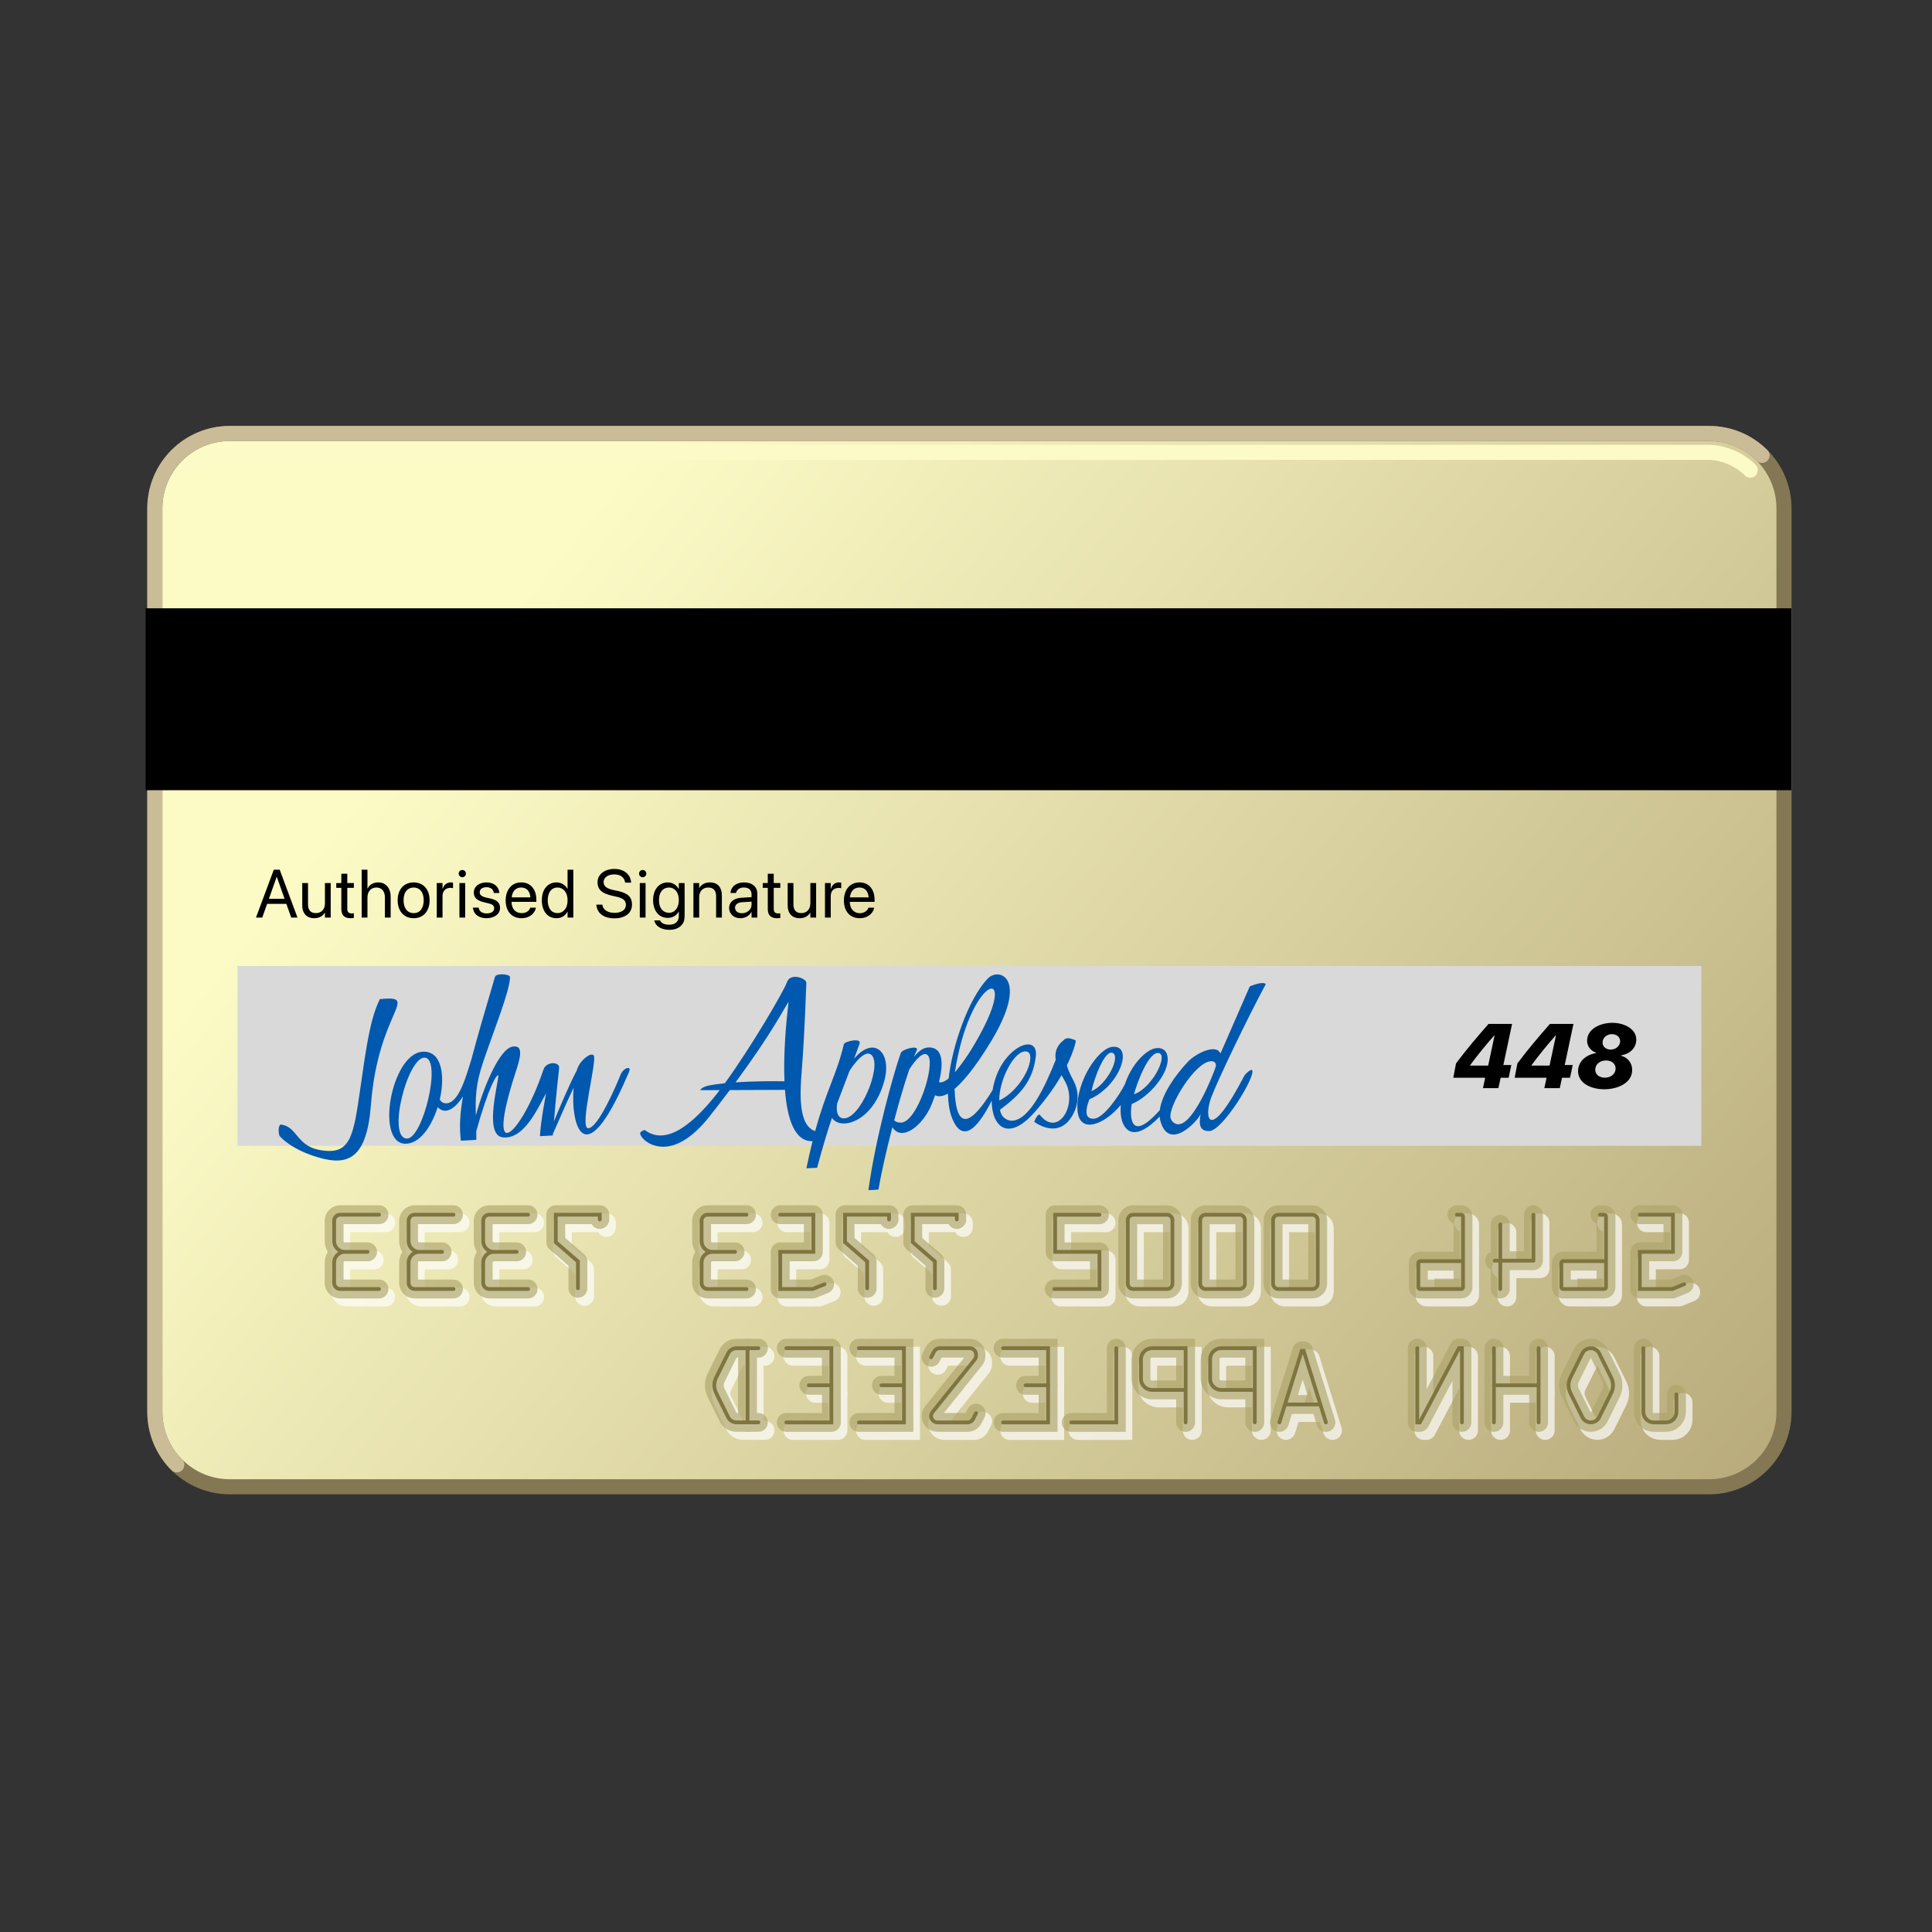 <svg xmlns="http://www.w3.org/2000/svg" xmlns:xlink="http://www.w3.org/1999/xlink" viewBox="0 0 512 512" width="512" height="512" style="width: 100%; height: 100%; transform: translate3d(0,0,0); content-visibility: visible;" preserveAspectRatio="xMidYMid meet"><rect x="0" y="0" width="512" height="512" fill="#333333" stroke="none"/><defs><clipPath id="__lottie_element_2"><rect width="512" height="512" x="0" y="0"></rect></clipPath><linearGradient id="__lottie_element_23" spreadMethod="pad" gradientUnits="userSpaceOnUse" x1="-121.974" y1="-94.617" x2="221.501" y2="184.852"><stop offset="0%" stop-color="rgb(252,251,198)"></stop><stop offset="50%" stop-color="rgb(215,207,158)"></stop><stop offset="100%" stop-color="rgb(178,163,117)"></stop></linearGradient></defs><g clip-path="url(#__lottie_element_2)"><g style="display: block;" transform="matrix(1,0,0,1,256,256)" opacity="1"><g opacity="1" transform="matrix(1,0,0,1,0,0)"><path fill="url(#__lottie_element_23)" fill-opacity="1" d=" M-195.113,138.011 C-195.113,138.011 196.92,138.011 196.92,138.011 C207.886,138.011 216.776,129.121 216.776,118.155 C216.776,118.155 216.776,-121.267 216.776,-121.267 C216.776,-132.233 207.886,-141.122 196.92,-141.122 C196.92,-141.122 -195.113,-141.122 -195.113,-141.122 C-206.079,-141.122 -214.969,-132.233 -214.969,-121.267 C-214.969,-121.267 -214.969,118.155 -214.969,118.155 C-214.969,129.121 -206.079,138.011 -195.113,138.011z"></path><path stroke-linecap="round" stroke-linejoin="round" fill-opacity="0" stroke="rgb(132,119,83)" stroke-opacity="1" stroke-width="4" d=" M-195.113,138.011 C-195.113,138.011 196.92,138.011 196.92,138.011 C207.886,138.011 216.776,129.121 216.776,118.155 C216.776,118.155 216.776,-121.267 216.776,-121.267 C216.776,-132.233 207.886,-141.122 196.92,-141.122 C196.92,-141.122 -195.113,-141.122 -195.113,-141.122 C-206.079,-141.122 -214.969,-132.233 -214.969,-121.267 C-214.969,-121.267 -214.969,118.155 -214.969,118.155 C-214.969,129.121 -206.079,138.011 -195.113,138.011z"></path></g></g><g style="display: block;" transform="matrix(1,0,0,1,256,256)" opacity="1"><g opacity="1" transform="matrix(1,0,0,1,0,0)"><path stroke-linecap="round" stroke-linejoin="round" fill-opacity="0" stroke="rgb(252,251,199)" stroke-opacity="1" stroke-width="4" d=" M207.831,-131.404 C204.495,-134.795 199.809,-136.123 196.919,-136.123 C196.919,-136.123 -195.113,-136.123 -195.113,-136.123 C-199.209,-136.123 -202.923,-134.456 -205.613,-131.766"></path></g></g><g style="display: block;" transform="matrix(1,0,0,1,256,256)" opacity="1"><g opacity="1" transform="matrix(1,0,0,1,0,0)"><path stroke-linecap="round" stroke-linejoin="round" fill-opacity="0" stroke="rgb(201,188,151)" stroke-opacity="1" stroke-width="4" d=" M210.96,-135.307 C207.367,-138.9 202.403,-141.122 196.92,-141.122 C196.92,-141.122 -195.113,-141.122 -195.113,-141.122 C-206.079,-141.122 -214.969,-132.233 -214.969,-121.267 C-214.969,-121.267 -214.969,118.155 -214.969,118.155 C-214.969,123.638 -212.746,128.603 -209.153,132.196"></path></g></g><g style="display: block;" transform="matrix(1,0,0,1,256,256)" opacity="1"><g opacity="1" transform="matrix(1,0,0,1,0,0)"><path fill="rgb(0,0,0)" fill-opacity="1" d=" M-217.412,-46.584 C-217.412,-46.584 218.721,-46.584 218.721,-46.584 C218.721,-46.584 218.721,-94.79 218.721,-94.79 C218.721,-94.79 -217.412,-94.79 -217.412,-94.79 C-217.412,-94.79 -217.412,-46.584 -217.412,-46.584z"></path></g></g><g style="display: block;" transform="matrix(1,0,0,1,256,256)" opacity="1"><g opacity="1" transform="matrix(1,0,0,1,0,0)"><path fill="rgb(217,217,217)" fill-opacity="1" d=" M-193.065,47.646 C-193.065,47.646 194.871,47.646 194.871,47.646 C194.871,47.646 194.871,0 194.871,0 C194.871,0 -193.065,0 -193.065,0 C-193.065,0 -193.065,47.646 -193.065,47.646z"></path></g></g><g style="display: block;" transform="matrix(1,0,0,1,256,256)" opacity="1"><g opacity="1" transform="matrix(1,0,0,1,0,0)"><path fill="rgb(0,0,0)" fill-opacity="1" d=" M137.59,29.611 C137.59,29.611 129.139,29.611 129.139,29.611 C129.139,29.611 129.858,25.822 129.858,25.822 C132.432,22.354 135.634,18.582 138.487,15.34 C138.487,15.34 144.72,15.34 144.72,15.34 C144.72,15.34 142.406,26.235 142.406,26.235 C142.406,26.235 144.519,26.235 144.519,26.235 C144.519,26.235 143.811,29.611 143.811,29.611 C143.811,29.611 141.686,29.611 141.686,29.611 C141.686,29.611 141.096,32.373 141.096,32.373 C141.096,32.373 137,32.373 137,32.373 C137,32.373 137.59,29.611 137.59,29.611z M133.576,26.389 C133.576,26.389 138.381,26.389 138.381,26.389 C138.381,26.389 140.081,18.397 140.081,18.397 C140.081,18.397 139.998,18.397 139.998,18.397 C138.009,20.627 135.338,23.883 133.589,26.306 C133.589,26.306 133.576,26.389 133.576,26.389z"></path></g><g opacity="1" transform="matrix(1,0,0,1,0,0)"><path fill="rgb(0,0,0)" fill-opacity="1" d=" M153.855,29.611 C153.855,29.611 145.404,29.611 145.404,29.611 C145.404,29.611 146.124,25.822 146.124,25.822 C148.698,22.354 151.9,18.582 154.753,15.34 C154.753,15.34 160.985,15.34 160.985,15.34 C160.985,15.34 158.672,26.235 158.672,26.235 C158.672,26.235 160.784,26.235 160.784,26.235 C160.784,26.235 160.076,29.611 160.076,29.611 C160.076,29.611 157.951,29.611 157.951,29.611 C157.951,29.611 157.361,32.373 157.361,32.373 C157.361,32.373 153.266,32.373 153.266,32.373 C153.266,32.373 153.855,29.611 153.855,29.611z M149.842,26.389 C149.842,26.389 154.646,26.389 154.646,26.389 C154.646,26.389 156.347,18.397 156.347,18.397 C156.347,18.397 156.264,18.397 156.264,18.397 C154.478,20.399 151.685,23.77 149.854,26.306 C149.854,26.306 149.842,26.389 149.842,26.389z"></path></g><g opacity="1" transform="matrix(1,0,0,1,0,0)"><path fill="rgb(0,0,0)" fill-opacity="1" d=" M169.118,32.668 C165.731,32.668 162.201,31.111 162.201,27.876 C162.201,25.245 164.332,23.527 166.993,23.071 C166.993,23.071 167.017,22.989 167.017,22.989 C165.532,22.473 164.597,21.261 164.597,19.813 C164.597,16.666 168.085,15.057 171.302,15.057 C174.368,15.057 177.629,16.621 177.629,19.507 C177.629,21.775 175.879,23.321 173.627,23.674 C173.627,23.674 173.615,23.768 173.615,23.768 C174.536,24.044 175.254,24.517 175.77,25.19 C176.286,25.863 176.543,26.653 176.543,27.557 C176.543,31.015 172.713,32.668 169.118,32.668z M166.757,27.486 C166.757,28.836 167.934,29.6 169.318,29.6 C170.857,29.6 172.151,28.621 172.151,27.155 C172.151,25.811 171.014,25.031 169.59,25.031 C168.093,25.031 166.757,25.991 166.757,27.486z M170.854,22.151 C172.213,22.151 173.355,21.16 173.355,19.932 C173.355,18.767 172.359,18.055 171.172,18.055 C169.868,18.055 168.693,18.998 168.693,20.274 C168.693,21.435 169.67,22.151 170.854,22.151z"></path></g></g><g style="display: block;" transform="matrix(1,0,0,1,256,256)" opacity="1"><g opacity="1" transform="matrix(1,0,0,1,0,0)"><path fill="rgb(0,0,0)" fill-opacity="1" d=" M-183.44,-25.52 C-183.44,-25.52 -188.16,-12.837 -188.16,-12.837 C-188.16,-12.837 -186.499,-12.837 -186.499,-12.837 C-186.499,-12.837 -185.212,-16.467 -185.212,-16.467 C-185.212,-16.467 -180.11,-16.467 -180.11,-16.467 C-180.11,-16.467 -178.826,-12.837 -178.826,-12.837 C-178.826,-12.837 -177.165,-12.837 -177.165,-12.837 C-177.165,-12.837 -181.876,-25.52 -181.876,-25.52 C-181.876,-25.52 -183.44,-25.52 -183.44,-25.52z M-184.735,-17.812 C-184.735,-17.812 -182.676,-23.622 -182.676,-23.622 C-182.676,-23.622 -182.641,-23.622 -182.641,-23.622 C-182.641,-23.622 -180.586,-17.812 -180.586,-17.812 C-180.586,-17.812 -184.735,-17.812 -184.735,-17.812z"></path></g><g opacity="1" transform="matrix(1,0,0,1,0,0)"><path fill="rgb(0,0,0)" fill-opacity="1" d=" M-169.888,-16.599 C-169.888,-15.095 -170.774,-14.015 -172.27,-14.015 C-173.723,-14.015 -174.371,-14.882 -174.371,-16.318 C-174.371,-16.318 -174.371,-21.978 -174.371,-21.978 C-174.371,-21.978 -175.9,-21.978 -175.9,-21.978 C-175.9,-21.978 -175.9,-16.045 -175.9,-16.045 C-175.9,-14.515 -175.284,-13.565 -174.445,-13.075 C-173.973,-12.8 -173.404,-12.662 -172.736,-12.662 C-171.559,-12.662 -170.51,-13.117 -169.923,-14.138 C-169.923,-14.138 -169.888,-14.138 -169.888,-14.138 C-169.888,-14.138 -169.888,-12.837 -169.888,-12.837 C-169.888,-12.837 -168.359,-12.837 -168.359,-12.837 C-168.359,-12.837 -168.359,-21.978 -168.359,-21.978 C-168.359,-21.978 -169.888,-21.978 -169.888,-21.978 C-169.888,-21.978 -169.888,-16.599 -169.888,-16.599z"></path></g><g opacity="1" transform="matrix(1,0,0,1,0,0)"><path fill="rgb(0,0,0)" fill-opacity="1" d=" M-163.964,-24.448 C-163.964,-24.448 -165.546,-24.448 -165.546,-24.448 C-165.546,-24.448 -165.546,-21.978 -165.546,-21.978 C-165.546,-21.978 -166.882,-21.978 -166.882,-21.978 C-166.882,-21.978 -166.882,-20.712 -166.882,-20.712 C-166.882,-20.712 -165.546,-20.712 -165.546,-20.712 C-165.546,-20.712 -165.546,-15.167 -165.546,-15.167 C-165.546,-14.294 -165.338,-13.657 -164.922,-13.259 C-164.245,-12.61 -163.154,-12.607 -162.224,-12.723 C-162.224,-12.723 -162.224,-13.962 -162.224,-13.962 C-162.642,-13.924 -163.249,-13.86 -163.648,-14.187 C-163.859,-14.36 -163.964,-14.689 -163.964,-15.175 C-163.964,-15.175 -163.964,-20.712 -163.964,-20.712 C-163.964,-20.712 -162.224,-20.712 -162.224,-20.712 C-162.224,-20.712 -162.224,-21.978 -162.224,-21.978 C-162.224,-21.978 -163.964,-21.978 -163.964,-21.978 C-163.964,-21.978 -163.964,-24.448 -163.964,-24.448z"></path></g><g opacity="1" transform="matrix(1,0,0,1,0,0)"><path fill="rgb(0,0,0)" fill-opacity="1" d=" M-155.738,-22.154 C-156.98,-22.154 -158.051,-21.64 -158.586,-20.519 C-158.586,-20.519 -158.621,-20.519 -158.621,-20.519 C-158.621,-20.519 -158.621,-25.52 -158.621,-25.52 C-158.621,-25.52 -160.15,-25.52 -160.15,-25.52 C-160.15,-25.52 -160.15,-12.837 -160.15,-12.837 C-160.15,-12.837 -158.621,-12.837 -158.621,-12.837 C-158.621,-12.837 -158.621,-18.172 -158.621,-18.172 C-158.621,-19.808 -157.606,-20.8 -156.266,-20.8 C-154.733,-20.8 -153.998,-19.705 -153.998,-18.172 C-153.998,-18.172 -153.998,-12.837 -153.998,-12.837 C-153.998,-12.837 -152.469,-12.837 -152.469,-12.837 C-152.469,-12.837 -152.469,-18.436 -152.469,-18.436 C-152.469,-20.526 -153.695,-22.154 -155.738,-22.154z"></path></g><g opacity="1" transform="matrix(1,0,0,1,0,0)"><path fill="rgb(0,0,0)" fill-opacity="1" d=" M-146.387,-22.154 C-148.791,-22.154 -150.615,-20.467 -150.615,-17.425 C-150.615,-17.425 -150.615,-17.408 -150.615,-17.408 C-150.615,-16.441 -150.437,-15.602 -150.083,-14.89 C-149.38,-13.479 -148.084,-12.662 -146.378,-12.662 C-143.716,-12.662 -142.151,-14.65 -142.151,-17.408 C-142.151,-17.408 -142.151,-17.425 -142.151,-17.425 C-142.151,-20.465 -143.969,-22.154 -146.387,-22.154z M-143.715,-17.408 C-143.715,-15.561 -144.537,-14.015 -146.37,-14.015 C-148.203,-14.015 -149.05,-15.545 -149.05,-17.408 C-149.05,-17.408 -149.05,-17.425 -149.05,-17.425 C-149.05,-19.76 -147.812,-20.8 -146.387,-20.8 C-144.922,-20.8 -143.715,-19.765 -143.715,-17.425 C-143.715,-17.425 -143.715,-17.408 -143.715,-17.408z"></path></g><g opacity="1" transform="matrix(1,0,0,1,0,0)"><path fill="rgb(0,0,0)" fill-opacity="1" d=" M-138.688,-20.431 C-138.688,-20.431 -138.724,-20.431 -138.724,-20.431 C-138.724,-20.431 -138.724,-21.978 -138.724,-21.978 C-138.724,-21.978 -140.253,-21.978 -140.253,-21.978 C-140.253,-21.978 -140.253,-12.837 -140.253,-12.837 C-140.253,-12.837 -138.724,-12.837 -138.724,-12.837 C-138.724,-12.837 -138.724,-18.48 -138.724,-18.48 C-138.724,-18.943 -138.643,-19.34 -138.482,-19.671 C-137.95,-20.765 -136.549,-20.848 -135.946,-20.607 C-135.946,-20.607 -135.946,-22.092 -135.946,-22.092 C-137.375,-22.378 -138.343,-21.626 -138.688,-20.431z"></path></g><g opacity="1" transform="matrix(1,0,0,1,0,0)"><path fill="rgb(0,0,0)" fill-opacity="1" d=" M-133.485,-25.441 C-134,-25.441 -134.443,-25.041 -134.443,-24.483 C-134.443,-23.952 -134.016,-23.525 -133.485,-23.525 C-132.926,-23.525 -132.527,-23.969 -132.527,-24.483 C-132.527,-25.025 -132.943,-25.441 -133.485,-25.441z"></path></g><g opacity="1" transform="matrix(1,0,0,1,0,0)"><path fill="rgb(0,0,0)" fill-opacity="1" d=" M-134.25,-12.837 C-134.25,-12.837 -132.721,-12.837 -132.721,-12.837 C-132.721,-12.837 -132.721,-21.978 -132.721,-21.978 C-132.721,-21.978 -134.25,-21.978 -134.25,-21.978 C-134.25,-21.978 -134.25,-12.837 -134.25,-12.837z"></path></g><g opacity="1" transform="matrix(1,0,0,1,0,0)"><path fill="rgb(0,0,0)" fill-opacity="1" d=" M-125.998,-17.874 C-127.234,-18.174 -128.872,-18.313 -128.872,-19.526 C-128.872,-19.526 -128.872,-19.535 -128.872,-19.535 C-128.872,-20.468 -128.025,-20.879 -127.079,-20.879 C-125.897,-20.879 -125.257,-20.253 -125.145,-19.403 C-125.145,-19.403 -125.136,-19.341 -125.136,-19.341 C-125.136,-19.341 -123.677,-19.341 -123.677,-19.341 C-123.677,-19.341 -123.686,-19.456 -123.686,-19.456 C-123.785,-20.898 -124.973,-22.154 -127.079,-22.154 C-128.852,-22.154 -130.436,-21.206 -130.436,-19.464 C-130.436,-19.464 -130.436,-19.456 -130.436,-19.456 C-130.436,-17.323 -128.318,-17.031 -126.428,-16.573 C-125.637,-16.377 -125.048,-16.102 -125.048,-15.29 C-125.048,-15.29 -125.048,-15.281 -125.048,-15.281 C-125.048,-14.302 -126.022,-13.936 -127.026,-13.936 C-129.008,-13.936 -129.126,-15.337 -129.153,-15.474 C-129.153,-15.474 -130.682,-15.474 -130.682,-15.474 C-130.468,-13.551 -128.952,-12.662 -127.035,-12.662 C-125.217,-12.662 -123.484,-13.619 -123.484,-15.386 C-123.484,-15.386 -123.484,-15.395 -123.484,-15.395 C-123.484,-16.933 -124.496,-17.513 -125.998,-17.874z"></path></g><g opacity="1" transform="matrix(1,0,0,1,0,0)"><path fill="rgb(0,0,0)" fill-opacity="1" d=" M-117.877,-22.154 C-120.522,-22.154 -121.99,-20.037 -121.99,-17.381 C-121.99,-17.381 -121.99,-17.373 -121.99,-17.373 C-121.99,-14.602 -120.494,-12.662 -117.78,-12.662 C-115.944,-12.662 -114.331,-13.679 -113.975,-15.457 C-113.975,-15.457 -115.478,-15.457 -115.478,-15.457 C-115.973,-13.973 -117.596,-14.015 -117.745,-14.015 C-119.282,-14.015 -120.401,-15.003 -120.435,-16.995 C-120.435,-16.995 -113.86,-16.995 -113.86,-16.995 C-113.86,-16.995 -113.86,-17.557 -113.86,-17.557 C-113.86,-20.18 -115.268,-22.154 -117.877,-22.154z M-117.886,-20.8 C-116.58,-20.8 -115.594,-20.02 -115.432,-18.19 C-115.432,-18.19 -120.397,-18.19 -120.397,-18.19 C-120.219,-19.99 -119.159,-20.8 -117.886,-20.8z"></path></g><g opacity="1" transform="matrix(1,0,0,1,0,0)"><path fill="rgb(0,0,0)" fill-opacity="1" d=" M-105.59,-20.449 C-105.59,-20.449 -105.625,-20.449 -105.625,-20.449 C-106.186,-21.48 -107.231,-22.154 -108.552,-22.154 C-110.664,-22.154 -112.41,-20.512 -112.41,-17.417 C-112.41,-17.417 -112.41,-17.408 -112.41,-17.408 C-112.41,-14.779 -111.07,-12.662 -108.525,-12.662 C-107.201,-12.662 -106.193,-13.328 -105.625,-14.384 C-105.625,-14.384 -105.59,-14.384 -105.59,-14.384 C-105.59,-14.384 -105.59,-12.837 -105.59,-12.837 C-105.59,-12.837 -104.061,-12.837 -104.061,-12.837 C-104.061,-12.837 -104.061,-25.52 -104.061,-25.52 C-104.061,-25.52 -105.59,-25.52 -105.59,-25.52 C-105.59,-25.52 -105.59,-20.449 -105.59,-20.449z M-105.581,-17.408 C-105.581,-15.167 -106.839,-14.015 -108.227,-14.015 C-110.044,-14.015 -110.846,-15.568 -110.846,-17.408 C-110.846,-17.408 -110.846,-17.417 -110.846,-17.417 C-110.846,-19.256 -110.024,-20.8 -108.227,-20.8 C-106.846,-20.8 -105.581,-19.639 -105.581,-17.417 C-105.581,-17.417 -105.581,-17.408 -105.581,-17.408z"></path></g><g opacity="1" transform="matrix(1,0,0,1,0,0)"><path fill="rgb(0,0,0)" fill-opacity="1" d=" M-92.205,-19.869 C-93.88,-20.236 -96.028,-20.492 -96.028,-22.224 C-96.028,-22.224 -96.028,-22.233 -96.028,-22.233 C-96.028,-23.634 -94.664,-24.272 -93.225,-24.272 C-91.744,-24.272 -90.545,-23.638 -90.324,-22.092 C-90.324,-22.092 -88.742,-22.092 -88.742,-22.092 C-88.901,-24.481 -90.866,-25.731 -93.181,-25.731 C-95.524,-25.731 -97.627,-24.474 -97.646,-22.189 C-97.646,-22.189 -97.646,-22.18 -97.646,-22.18 C-97.646,-19.393 -95.087,-18.901 -92.601,-18.357 C-91.728,-18.164 -91.098,-17.9 -90.711,-17.566 C-90.324,-17.232 -90.131,-16.787 -90.131,-16.23 C-90.131,-16.23 -90.131,-16.221 -90.131,-16.221 C-90.131,-14.713 -91.571,-14.085 -93.11,-14.085 C-94.66,-14.085 -96.15,-14.658 -96.38,-16.265 C-96.38,-16.265 -97.962,-16.265 -97.962,-16.265 C-97.781,-13.734 -95.676,-12.626 -93.198,-12.626 C-90.636,-12.626 -88.514,-13.792 -88.514,-16.3 C-88.514,-16.3 -88.514,-16.309 -88.514,-16.309 C-88.514,-17.276 -88.804,-18.039 -89.384,-18.599 C-89.964,-19.159 -90.904,-19.582 -92.205,-19.869z"></path></g><g opacity="1" transform="matrix(1,0,0,1,0,0)"><path fill="rgb(0,0,0)" fill-opacity="1" d=" M-85.684,-25.441 C-86.199,-25.441 -86.642,-25.041 -86.642,-24.483 C-86.642,-23.952 -86.215,-23.525 -85.684,-23.525 C-85.125,-23.525 -84.726,-23.969 -84.726,-24.483 C-84.726,-25.025 -85.142,-25.441 -85.684,-25.441z"></path></g><g opacity="1" transform="matrix(1,0,0,1,0,0)"><path fill="rgb(0,0,0)" fill-opacity="1" d=" M-86.449,-12.837 C-86.449,-12.837 -84.919,-12.837 -84.919,-12.837 C-84.919,-12.837 -84.919,-21.978 -84.919,-21.978 C-84.919,-21.978 -86.449,-21.978 -86.449,-21.978 C-86.449,-21.978 -86.449,-12.837 -86.449,-12.837z"></path></g><g opacity="1" transform="matrix(1,0,0,1,0,0)"><path fill="rgb(0,0,0)" fill-opacity="1" d=" M-76.104,-20.431 C-76.104,-20.431 -76.139,-20.431 -76.139,-20.431 C-76.51,-21.104 -77.085,-21.638 -77.818,-21.934 C-78.181,-22.08 -78.579,-22.154 -79.013,-22.154 C-81.532,-22.154 -82.924,-20.056 -82.924,-17.469 C-82.924,-17.469 -82.924,-17.46 -82.924,-17.46 C-82.924,-14.859 -81.554,-12.75 -79.048,-12.75 C-77.823,-12.75 -76.713,-13.337 -76.139,-14.411 C-76.139,-14.411 -76.104,-14.411 -76.104,-14.411 C-76.104,-14.411 -76.104,-13.242 -76.104,-13.242 C-76.104,-12.533 -76.324,-11.972 -76.763,-11.559 C-77.202,-11.146 -77.823,-10.939 -78.626,-10.939 C-80.286,-10.939 -80.855,-11.597 -81.07,-12.082 C-81.07,-12.082 -82.608,-12.082 -82.608,-12.082 C-82.218,-10.326 -80.45,-9.585 -78.609,-9.585 C-77.195,-9.585 -75.817,-10.043 -75.067,-11.242 C-74.391,-12.323 -74.575,-12.451 -74.575,-21.978 C-74.575,-21.978 -76.104,-21.978 -76.104,-21.978 C-76.104,-21.978 -76.104,-20.431 -76.104,-20.431z M-76.104,-17.46 C-76.104,-15.673 -76.984,-14.103 -78.714,-14.103 C-80.137,-14.103 -81.36,-15.14 -81.36,-17.46 C-81.36,-17.46 -81.36,-17.469 -81.36,-17.469 C-81.36,-19.732 -80.158,-20.8 -78.714,-20.8 C-77.342,-20.8 -76.104,-19.701 -76.104,-17.469 C-76.104,-17.469 -76.104,-17.46 -76.104,-17.46z"></path></g><g opacity="1" transform="matrix(1,0,0,1,0,0)"><path fill="rgb(0,0,0)" fill-opacity="1" d=" M-67.86,-22.154 C-69.218,-22.154 -70.169,-21.553 -70.673,-20.677 C-70.673,-20.677 -70.708,-20.677 -70.708,-20.677 C-70.708,-20.677 -70.708,-21.978 -70.708,-21.978 C-70.708,-21.978 -72.237,-21.978 -72.237,-21.978 C-72.237,-21.978 -72.237,-12.837 -72.237,-12.837 C-72.237,-12.837 -70.708,-12.837 -70.708,-12.837 C-70.708,-12.837 -70.708,-18.216 -70.708,-18.216 C-70.708,-19.825 -69.728,-20.8 -68.326,-20.8 C-66.873,-20.8 -66.226,-19.934 -66.226,-18.498 C-66.226,-18.498 -66.226,-12.837 -66.226,-12.837 C-66.226,-12.837 -64.696,-12.837 -64.696,-12.837 C-64.696,-12.837 -64.696,-18.77 -64.696,-18.77 C-64.696,-20.757 -65.761,-22.154 -67.86,-22.154z"></path></g><g opacity="1" transform="matrix(1,0,0,1,0,0)"><path fill="rgb(0,0,0)" fill-opacity="1" d=" M-58.817,-22.154 C-60.72,-22.154 -62.252,-21.191 -62.42,-19.341 C-62.42,-19.341 -60.944,-19.341 -60.944,-19.341 C-60.602,-20.882 -58.945,-20.8 -58.834,-20.8 C-57.635,-20.8 -56.831,-20.19 -56.831,-19.007 C-56.831,-19.007 -56.831,-18.243 -56.831,-18.243 C-56.831,-18.243 -59.45,-18.093 -59.45,-18.093 C-62.913,-17.9 -63.227,-15.352 -62.381,-13.971 C-62.126,-13.555 -61.77,-13.233 -61.313,-13.004 C-59.791,-12.243 -57.7,-12.738 -56.866,-14.323 C-56.866,-14.323 -56.831,-14.323 -56.831,-14.323 C-56.831,-14.323 -56.831,-12.837 -56.831,-12.837 C-56.831,-12.837 -55.301,-12.837 -55.301,-12.837 C-55.301,-12.837 -55.301,-19.157 -55.301,-19.157 C-55.301,-21.104 -56.808,-22.154 -58.817,-22.154z M-57.169,-15.123 C-57.976,-13.865 -59.833,-13.698 -60.702,-14.375 C-61.497,-14.994 -61.574,-16.774 -59.274,-16.907 C-59.274,-16.907 -56.831,-17.054 -56.831,-17.054 C-56.831,-17.054 -56.831,-16.309 -56.831,-16.309 C-56.831,-15.87 -56.943,-15.475 -57.169,-15.123z"></path></g><g opacity="1" transform="matrix(1,0,0,1,0,0)"><path fill="rgb(0,0,0)" fill-opacity="1" d=" M-50.951,-24.448 C-50.951,-24.448 -52.533,-24.448 -52.533,-24.448 C-52.533,-24.448 -52.533,-21.978 -52.533,-21.978 C-52.533,-21.978 -53.869,-21.978 -53.869,-21.978 C-53.869,-21.978 -53.869,-20.712 -53.869,-20.712 C-53.869,-20.712 -52.533,-20.712 -52.533,-20.712 C-52.533,-20.712 -52.533,-15.167 -52.533,-15.167 C-52.533,-14.294 -52.325,-13.657 -51.909,-13.259 C-51.232,-12.61 -50.141,-12.607 -49.211,-12.723 C-49.211,-12.723 -49.211,-13.962 -49.211,-13.962 C-50.357,-13.858 -50.951,-14.019 -50.951,-15.175 C-50.951,-15.175 -50.951,-20.712 -50.951,-20.712 C-50.951,-20.712 -49.211,-20.712 -49.211,-20.712 C-49.211,-20.712 -49.211,-21.978 -49.211,-21.978 C-49.211,-21.978 -50.951,-21.978 -50.951,-21.978 C-50.951,-21.978 -50.951,-24.448 -50.951,-24.448z"></path></g><g opacity="1" transform="matrix(1,0,0,1,0,0)"><path fill="rgb(0,0,0)" fill-opacity="1" d=" M-41.248,-16.599 C-41.248,-15.072 -42.156,-14.015 -43.63,-14.015 C-45.083,-14.015 -45.73,-14.882 -45.73,-16.318 C-45.73,-16.318 -45.73,-21.978 -45.73,-21.978 C-45.73,-21.978 -47.26,-21.978 -47.26,-21.978 C-47.26,-21.978 -47.26,-16.045 -47.26,-16.045 C-47.26,-14.039 -46.167,-12.662 -44.096,-12.662 C-42.919,-12.662 -41.87,-13.117 -41.283,-14.138 C-41.283,-14.138 -41.248,-14.138 -41.248,-14.138 C-41.248,-14.138 -41.248,-12.837 -41.248,-12.837 C-41.248,-12.837 -39.719,-12.837 -39.719,-12.837 C-39.719,-12.837 -39.719,-21.978 -39.719,-21.978 C-39.719,-21.978 -41.248,-21.978 -41.248,-21.978 C-41.248,-21.978 -41.248,-16.599 -41.248,-16.599z"></path></g><g opacity="1" transform="matrix(1,0,0,1,0,0)"><path fill="rgb(0,0,0)" fill-opacity="1" d=" M-35.808,-20.431 C-35.808,-20.431 -35.843,-20.431 -35.843,-20.431 C-35.843,-20.431 -35.843,-21.978 -35.843,-21.978 C-35.843,-21.978 -37.373,-21.978 -37.373,-21.978 C-37.373,-21.978 -37.373,-12.837 -37.373,-12.837 C-37.373,-12.837 -35.843,-12.837 -35.843,-12.837 C-35.843,-12.837 -35.843,-18.48 -35.843,-18.48 C-35.843,-18.943 -35.763,-19.34 -35.602,-19.671 C-35.021,-20.864 -33.461,-20.765 -33.066,-20.607 C-33.066,-20.607 -33.066,-22.092 -33.066,-22.092 C-34.49,-22.377 -35.461,-21.633 -35.808,-20.431z"></path></g><g opacity="1" transform="matrix(1,0,0,1,0,0)"><path fill="rgb(0,0,0)" fill-opacity="1" d=" M-24.225,-17.557 C-24.225,-20.209 -25.654,-22.154 -28.241,-22.154 C-30.883,-22.154 -32.354,-20.04 -32.354,-17.381 C-32.354,-17.381 -32.354,-17.373 -32.354,-17.373 C-32.354,-14.612 -30.866,-12.662 -28.145,-12.662 C-26.091,-12.662 -24.655,-13.898 -24.356,-15.369 C-24.356,-15.369 -24.339,-15.457 -24.339,-15.457 C-24.339,-15.457 -25.842,-15.457 -25.842,-15.457 C-26.544,-13.351 -30.736,-13.226 -30.8,-16.995 C-30.8,-16.995 -24.225,-16.995 -24.225,-16.995 C-24.225,-16.995 -24.225,-17.557 -24.225,-17.557z M-28.25,-20.8 C-26.941,-20.8 -25.959,-20.019 -25.797,-18.19 C-25.797,-18.19 -30.762,-18.19 -30.762,-18.19 C-30.585,-19.974 -29.542,-20.8 -28.25,-20.8z"></path></g></g><g style="display: block;" transform="matrix(1,0,0,1,257.75,258.125)" opacity="0.68"><g opacity="1" transform="matrix(1,0,0,1,0,0)"><path stroke-linecap="round" stroke-linejoin="miter" fill-opacity="0" stroke-miterlimit="10" stroke="rgb(255,255,255)" stroke-opacity="1" stroke-width="5" d=" M-158.582,75.754 C-158.582,75.754 -164.602,75.754 -164.602,75.754 C-166.176,75.754 -167.452,74.478 -167.452,72.904 C-167.452,72.904 -167.452,67.519 -167.452,67.519 C-167.452,66.63 -166.731,65.909 -165.842,65.909 C-165.842,65.909 -155.556,65.909 -155.556,65.909 M-164.602,75.754 C-166.176,75.754 -167.452,77.03 -167.452,78.604 C-167.452,78.604 -167.452,83.99 -167.452,83.99 C-167.452,84.879 -166.731,85.6 -165.842,85.6 C-165.842,85.6 -155.556,85.6 -155.556,85.6"></path></g><g opacity="1" transform="matrix(1,0,0,1,0,0)"><path stroke-linecap="round" stroke-linejoin="miter" fill-opacity="0" stroke-miterlimit="10" stroke="rgb(255,255,255)" stroke-opacity="1" stroke-width="5" d=" M-138.849,75.754 C-138.849,75.754 -144.869,75.754 -144.869,75.754 C-146.443,75.754 -147.719,74.478 -147.719,72.904 C-147.719,72.904 -147.719,67.519 -147.719,67.519 C-147.719,66.63 -146.998,65.909 -146.109,65.909 C-146.109,65.909 -135.823,65.909 -135.823,65.909 M-144.869,75.754 C-146.443,75.754 -147.719,77.03 -147.719,78.604 C-147.719,78.604 -147.719,83.99 -147.719,83.99 C-147.719,84.879 -146.998,85.6 -146.109,85.6 C-146.109,85.6 -135.823,85.6 -135.823,85.6"></path></g><g opacity="1" transform="matrix(1,0,0,1,0,0)"><path stroke-linecap="round" stroke-linejoin="miter" fill-opacity="0" stroke-miterlimit="10" stroke="rgb(255,255,255)" stroke-opacity="1" stroke-width="5" d=" M-119.084,75.754 C-119.084,75.754 -125.104,75.754 -125.104,75.754 C-126.678,75.754 -127.954,74.478 -127.954,72.904 C-127.954,72.904 -127.954,67.519 -127.954,67.519 C-127.954,66.63 -127.233,65.909 -126.344,65.909 C-126.344,65.909 -116.058,65.909 -116.058,65.909 M-125.104,75.754 C-126.678,75.754 -127.954,77.03 -127.954,78.604 C-127.954,78.604 -127.954,83.99 -127.954,83.99 C-127.954,84.879 -127.233,85.6 -126.344,85.6 C-126.344,85.6 -116.058,85.6 -116.058,85.6"></path></g><g opacity="1" transform="matrix(1,0,0,1,0,0)"><path stroke-linecap="round" stroke-linejoin="miter" fill-opacity="0" stroke-miterlimit="10" stroke="rgb(255,255,255)" stroke-opacity="1" stroke-width="5" d=" M-61.204,75.754 C-61.204,75.754 -67.224,75.754 -67.224,75.754 C-68.798,75.754 -70.074,74.478 -70.074,72.904 C-70.074,72.904 -70.074,67.519 -70.074,67.519 C-70.074,66.63 -69.354,65.909 -68.465,65.909 C-68.465,65.909 -58.179,65.909 -58.179,65.909 M-67.224,75.754 C-68.798,75.754 -70.074,77.03 -70.074,78.604 C-70.074,78.604 -70.074,83.99 -70.074,83.99 C-70.074,84.879 -69.354,85.6 -68.465,85.6 C-68.465,85.6 -58.179,85.6 -58.179,85.6"></path></g><g opacity="1" transform="matrix(1,0,0,1,0,0)"><path stroke-linecap="round" stroke-linejoin="round" fill-opacity="0" stroke="rgb(255,255,255)" stroke-opacity="1" stroke-width="5" d=" M-102.846,85.41 C-102.846,85.41 -102.846,78.286 -102.846,78.286 C-102.846,78.286 -108.714,73.194 -108.714,73.194 C-108.714,73.194 -108.714,65.909 -108.714,65.909 C-108.714,65.909 -97.05,65.909 -97.05,65.909 C-97.05,65.909 -97.05,67.174 -97.05,67.174"></path></g><g opacity="1" transform="matrix(1,0,0,1,0,0)"><path stroke-linecap="round" stroke-linejoin="round" fill-opacity="0" stroke="rgb(255,255,255)" stroke-opacity="1" stroke-width="5" d=" M-26.193,85.41 C-26.193,85.41 -26.193,78.286 -26.193,78.286 C-26.193,78.286 -32.061,73.194 -32.061,73.194 C-32.061,73.194 -32.061,65.909 -32.061,65.909 C-32.061,65.909 -20.397,65.909 -20.397,65.909 C-20.397,65.909 -20.397,67.174 -20.397,67.174"></path></g><g opacity="1" transform="matrix(1,0,0,1,0,0)"><path stroke-linecap="round" stroke-linejoin="round" fill-opacity="0" stroke="rgb(255,255,255)" stroke-opacity="1" stroke-width="5" d=" M-8.245,85.41 C-8.245,85.41 -8.245,78.286 -8.245,78.286 C-8.245,78.286 -14.113,73.194 -14.113,73.194 C-14.113,73.194 -14.113,65.909 -14.113,65.909 C-14.113,65.909 -2.449,65.909 -2.449,65.909 C-2.449,65.909 -2.449,67.174 -2.449,67.174"></path></g><g opacity="1" transform="matrix(1,0,0,1,0,0)"><path stroke-linecap="round" stroke-linejoin="round" fill-opacity="0" stroke="rgb(255,255,255)" stroke-opacity="1" stroke-width="5" d=" M-49.237,65.909 C-49.237,65.909 -40.454,65.909 -40.454,65.909 C-40.454,65.909 -40.454,75.754 -40.454,75.754 C-40.454,75.754 -49.237,75.754 -49.237,75.754 C-49.237,75.754 -49.237,85.6 -49.237,85.6 C-49.237,85.6 -40.615,85.6 -40.615,85.6 C-40.615,85.6 -37.482,84.335 -37.482,84.335"></path></g><g opacity="1" transform="matrix(1,0,0,1,0,0)"><path stroke-linecap="round" stroke-linejoin="round" fill-opacity="0" stroke="rgb(255,255,255)" stroke-opacity="1" stroke-width="5" d=" M178.56,65.909 C178.56,65.909 187.344,65.909 187.344,65.909 C187.344,65.909 187.344,75.754 187.344,75.754 C187.344,75.754 178.56,75.754 178.56,75.754 C178.56,75.754 178.56,85.6 178.56,85.6 C178.56,85.6 187.183,85.6 187.183,85.6 C187.183,85.6 190.316,84.335 190.316,84.335"></path></g><g opacity="1" transform="matrix(1,0,0,1,0,0)"><path stroke-linecap="round" stroke-linejoin="round" fill-opacity="0" stroke="rgb(255,255,255)" stroke-opacity="1" stroke-width="5" d=" M35.365,65.927 C35.365,65.927 23.617,65.927 23.617,65.927 C23.617,65.927 23.617,75.754 23.617,75.754 C23.617,75.754 35.365,75.754 35.365,75.754 C35.365,75.754 35.365,85.6 35.365,85.6 C35.365,85.6 23.39,85.6 23.39,85.6"></path></g><g opacity="1" transform="matrix(1,0,0,1,0,0)"><path stroke-linecap="round" stroke-linejoin="miter" fill-opacity="0" stroke-miterlimit="10" stroke="rgb(255,255,255)" stroke-opacity="1" stroke-width="5" d=" M53.295,85.6 C53.295,85.6 44.28,85.6 44.28,85.6 C43.501,85.6 42.87,84.969 42.87,84.19 C42.87,84.19 42.87,67.337 42.87,67.337 C42.87,66.558 43.501,65.927 44.28,65.927 C44.28,65.927 53.295,65.927 53.295,65.927 C54.074,65.927 54.705,66.558 54.705,67.337 C54.705,67.337 54.705,84.19 54.705,84.19 C54.705,84.969 54.074,85.6 53.295,85.6z"></path></g><g opacity="1" transform="matrix(1,0,0,1,0,0)"><path stroke-linecap="round" stroke-linejoin="miter" fill-opacity="0" stroke-miterlimit="10" stroke="rgb(255,255,255)" stroke-opacity="1" stroke-width="5" d=" M72.494,85.6 C72.494,85.6 63.479,85.6 63.479,85.6 C62.7,85.6 62.069,84.969 62.069,84.19 C62.069,84.19 62.069,67.337 62.069,67.337 C62.069,66.558 62.7,65.927 63.479,65.927 C63.479,65.927 72.494,65.927 72.494,65.927 C73.273,65.927 73.904,66.558 73.904,67.337 C73.904,67.337 73.904,84.19 73.904,84.19 C73.904,84.969 73.273,85.6 72.494,85.6z"></path></g><g opacity="1" transform="matrix(1,0,0,1,0,0)"><path stroke-linecap="round" stroke-linejoin="miter" fill-opacity="0" stroke-miterlimit="10" stroke="rgb(255,255,255)" stroke-opacity="1" stroke-width="5" d=" M76.527,112.343 C76.527,112.343 67.63,112.343 67.63,112.343 C66.008,112.343 64.692,111.027 64.692,109.405 C64.692,109.405 64.692,104.219 64.692,104.219 C64.692,102.597 66.008,101.282 67.63,101.282 C67.63,101.282 76.527,101.282 76.527,101.282 C76.527,101.282 76.527,120.954 76.527,120.954"></path></g><g opacity="1" transform="matrix(1,0,0,1,0,0)"><path stroke-linecap="round" stroke-linejoin="miter" fill-opacity="0" stroke-miterlimit="10" stroke="rgb(255,255,255)" stroke-opacity="1" stroke-width="5" d=" M58.205,112.343 C58.205,112.343 49.308,112.343 49.308,112.343 C47.686,112.343 46.37,111.027 46.37,109.405 C46.37,109.405 46.37,104.219 46.37,104.219 C46.37,102.597 47.686,101.282 49.308,101.282 C49.308,101.282 58.205,101.282 58.205,101.282 C58.205,101.282 58.205,120.954 58.205,120.954"></path></g><g opacity="1" transform="matrix(1,0,0,1,0,0)"><path stroke-linecap="round" stroke-linejoin="miter" fill-opacity="0" stroke-miterlimit="10" stroke="rgb(255,255,255)" stroke-opacity="1" stroke-width="5" d=" M39.831,101.282 C39.831,101.282 39.831,120.954 39.831,120.954 C39.831,120.954 27.891,120.954 27.891,120.954"></path></g><g opacity="1" transform="matrix(1,0,0,1,0,0)"><g opacity="1" transform="matrix(1,0,0,1,0,0)"><path stroke-linecap="round" stroke-linejoin="miter" fill-opacity="0" stroke-miterlimit="10" stroke="rgb(255,255,255)" stroke-opacity="1" stroke-width="5" d=" M9.818,120.954 C9.818,120.954 21.758,120.954 21.758,120.954 C21.758,120.954 21.758,101.282 21.758,101.282 C21.758,101.282 9.818,101.282 9.818,101.282"></path></g><g opacity="1" transform="matrix(1,0,0,1,0,0)"><path stroke-linecap="round" stroke-linejoin="miter" fill-opacity="0" stroke-miterlimit="10" stroke="rgb(255,255,255)" stroke-opacity="1" stroke-width="5" d=" M15.788,111.118 C15.788,111.118 21.758,111.118 21.758,111.118"></path></g></g><g opacity="1" transform="matrix(1,0,0,1,0,0)"><g opacity="1" transform="matrix(1,0,0,1,0,0)"><path stroke-linecap="round" stroke-linejoin="miter" fill-opacity="0" stroke-miterlimit="10" stroke="rgb(255,255,255)" stroke-opacity="1" stroke-width="5" d=" M-28.391,120.954 C-28.391,120.954 -16.451,120.954 -16.451,120.954 C-16.451,120.954 -16.451,101.282 -16.451,101.282 C-16.451,101.282 -28.391,101.282 -28.391,101.282"></path></g><g opacity="1" transform="matrix(1,0,0,1,0,0)"><path stroke-linecap="round" stroke-linejoin="miter" fill-opacity="0" stroke-miterlimit="10" stroke="rgb(255,255,255)" stroke-opacity="1" stroke-width="5" d=" M-22.421,111.118 C-22.421,111.118 -16.451,111.118 -16.451,111.118"></path></g></g><g opacity="1" transform="matrix(1,0,0,1,0,0)"><g opacity="1" transform="matrix(1,0,0,1,0,0)"><path stroke-linecap="round" stroke-linejoin="round" fill-opacity="0" stroke="rgb(255,255,255)" stroke-opacity="1" stroke-width="5" d=" M-47.62,120.954 C-47.62,120.954 -35.681,120.954 -35.681,120.954 C-35.681,120.954 -35.681,101.282 -35.681,101.282 C-35.681,101.282 -47.62,101.282 -47.62,101.282"></path></g><g opacity="1" transform="matrix(1,0,0,1,0,0)"><path stroke-linecap="round" stroke-linejoin="miter" fill-opacity="0" stroke-miterlimit="10" stroke="rgb(255,255,255)" stroke-opacity="1" stroke-width="5" d=" M-41.65,111.118 C-41.65,111.118 -35.681,111.118 -35.681,111.118"></path></g></g><g opacity="1" transform="matrix(1,0,0,1,0,0)"><path stroke-linecap="round" stroke-linejoin="round" fill-opacity="0" stroke="rgb(255,255,255)" stroke-opacity="1" stroke-width="5" d=" M-9.247,103.687 C-9.247,103.687 -8.468,102.187 -8.468,102.187 C-8.179,101.631 -7.604,101.282 -6.977,101.282 C-6.977,101.282 0.986,101.282 0.986,101.282 C1.914,101.282 2.666,102.034 2.666,102.962 C2.666,102.962 2.666,103.268 2.666,103.268 C2.666,103.651 2.535,104.023 2.295,104.321 C2.295,104.321 -8.876,118.221 -8.876,118.221 C-9.116,118.519 -9.247,118.891 -9.247,119.274 C-9.247,119.274 -9.247,119.274 -9.247,119.274 C-9.247,120.202 -8.495,120.954 -7.567,120.954 C-7.567,120.954 0.388,120.954 0.388,120.954 C1.019,120.954 1.597,120.601 1.884,120.039 C1.884,120.039 2.666,118.509 2.666,118.509"></path></g><g opacity="1" transform="matrix(1,0,0,1,0,0)"><path stroke-linecap="round" stroke-linejoin="round" fill-opacity="0" stroke="rgb(255,255,255)" stroke-opacity="1" stroke-width="5" d=" M91.794,85.6 C91.794,85.6 82.779,85.6 82.779,85.6 C82,85.6 81.369,84.969 81.369,84.19 C81.369,84.19 81.369,67.337 81.369,67.337 C81.369,66.558 82,65.927 82.779,65.927 C82.779,65.927 91.794,65.927 91.794,65.927 C92.573,65.927 93.204,66.558 93.204,67.337 C93.204,67.337 93.204,84.19 93.204,84.19 C93.204,84.969 92.573,85.6 91.794,85.6z"></path></g><g opacity="1" transform="matrix(1,0,0,1,0,0)"><g opacity="1" transform="matrix(1,0,0,1,0,0)"><path stroke-linecap="round" stroke-linejoin="round" fill-opacity="0" stroke="rgb(255,255,255)" stroke-opacity="1" stroke-width="5" d=" M139.908,120.954 C139.908,120.954 139.908,101.282 139.908,101.282"></path></g><g opacity="1" transform="matrix(1,0,0,1,0,0)"><g opacity="1" transform="matrix(1,0,0,1,0,0)"><path stroke-linecap="round" stroke-linejoin="round" fill-opacity="0" stroke="rgb(255,255,255)" stroke-opacity="1" stroke-width="5" d=" M151.742,101.282 C151.742,101.282 151.742,120.954 151.742,120.954"></path></g><g opacity="1" transform="matrix(1,0,0,1,0,0)"><path stroke-linecap="round" stroke-linejoin="round" fill-opacity="0" stroke="rgb(255,255,255)" stroke-opacity="1" stroke-width="5" d=" M139.908,111.118 C139.908,111.118 151.742,111.118 151.742,111.118"></path></g></g></g><g opacity="1" transform="matrix(1,0,0,1,0,0)"><g opacity="1" transform="matrix(1,0,0,1,0,0)"><g opacity="1" transform="matrix(1,0,0,1,0,0)"><path stroke-linecap="round" stroke-linejoin="round" fill-opacity="0" stroke="rgb(255,255,255)" stroke-opacity="1" stroke-width="5" d=" M83.048,120.954 C83.048,120.954 88.983,101.996 88.983,101.996 C88.983,101.996 89.483,101.996 89.483,101.996 C89.483,101.996 95.383,120.954 95.383,120.954"></path></g><g opacity="1" transform="matrix(1,0,0,1,0,0)"><path stroke-linecap="round" stroke-linejoin="round" fill-opacity="0" stroke="rgb(255,255,255)" stroke-opacity="1" stroke-width="5" d=" M84.761,116.202 C84.761,116.202 93.67,116.202 93.67,116.202"></path></g></g></g><g opacity="1" transform="matrix(1,0,0,1,0,0)"><path stroke-linecap="round" stroke-linejoin="round" fill-opacity="0" stroke="rgb(255,255,255)" stroke-opacity="1" stroke-width="5" d=" M188.272,113.523 C188.272,113.523 188.272,118.179 188.272,118.179 C188.272,119.712 187.03,120.954 185.497,120.954 C185.497,120.954 182.281,120.954 182.281,120.954 C180.748,120.954 179.506,119.712 179.506,118.179 C179.506,118.179 179.506,101.282 179.506,101.282"></path></g><g opacity="1" transform="matrix(1,0,0,1,0,0)"><path stroke-linecap="round" stroke-linejoin="round" fill-opacity="0" stroke="rgb(255,255,255)" stroke-opacity="1" stroke-width="5" d=" M130.111,65.927 C130.111,65.927 131.242,65.927 131.242,65.927 C131.502,65.927 131.712,66.137 131.712,66.397 C131.712,66.397 131.712,85.13 131.712,85.13 C131.712,85.39 131.502,85.6 131.242,85.6 C131.242,85.6 120.347,85.6 120.347,85.6 C120.087,85.6 119.877,85.39 119.877,85.13 C119.877,85.13 119.877,78.688 119.877,78.688 C119.877,78.428 120.087,78.218 120.347,78.218 C120.347,78.218 131.242,78.218 131.242,78.218 C131.502,78.218 131.712,78.428 131.712,78.688"></path></g><g opacity="1" transform="matrix(1,0,0,1,0,0)"><path stroke-linecap="round" stroke-linejoin="round" fill-opacity="0" stroke="rgb(255,255,255)" stroke-opacity="1" stroke-width="5" d=" M168.008,65.927 C168.008,65.927 169.139,65.927 169.139,65.927 C169.399,65.927 169.609,66.137 169.609,66.397 C169.609,66.397 169.609,85.13 169.609,85.13 C169.609,85.39 169.399,85.6 169.139,85.6 C169.139,85.6 158.244,85.6 158.244,85.6 C157.984,85.6 157.774,85.39 157.774,85.13 C157.774,85.13 157.774,78.688 157.774,78.688 C157.774,78.428 157.984,78.218 158.244,78.218 C158.244,78.218 169.139,78.218 169.139,78.218 C169.399,78.218 169.609,78.428 169.609,78.688"></path></g><g opacity="1" transform="matrix(1,0,0,1,0,0)"><path stroke-linecap="round" stroke-linejoin="round" fill-opacity="0" stroke="rgb(255,255,255)" stroke-opacity="1" stroke-width="5" d=" M141.592,68.48 C141.592,68.48 141.592,85.6 141.592,85.6"></path></g><g opacity="1" transform="matrix(1,0,0,1,0,0)"><path stroke-linecap="round" stroke-linejoin="round" fill-opacity="0" stroke="rgb(255,255,255)" stroke-opacity="1" stroke-width="5" d=" M140.122,78.096 C140.122,78.096 150.374,78.096 150.374,78.096 C150.374,78.096 150.374,65.927 150.374,65.927"></path></g><g opacity="1" transform="matrix(1,0,0,1,0,0)"><path stroke-linecap="round" stroke-linejoin="round" fill-opacity="0" stroke="rgb(255,255,255)" stroke-opacity="1" stroke-width="5" d=" M131.424,120.954 C131.424,120.954 131.424,101.282 131.424,101.282 C131.424,101.282 130.643,101.282 130.643,101.282 C130.643,101.282 120.27,120.954 120.27,120.954 C120.27,120.954 119.589,120.954 119.589,120.954 C119.589,120.954 119.589,101.282 119.589,101.282"></path></g><g opacity="1" transform="matrix(1,0,0,1,0,0)"><path stroke-linecap="round" stroke-linejoin="round" fill-opacity="0" stroke="rgb(255,255,255)" stroke-opacity="1" stroke-width="5" d=" M163.331,102.688 C163.331,102.688 160.153,109.112 160.153,109.112 C159.528,110.376 159.528,111.859 160.153,113.123 C160.153,113.123 163.331,119.548 163.331,119.548 C164.25,121.405 166.897,121.405 167.816,119.548 C167.816,119.548 170.994,113.123 170.994,113.123 C171.619,111.859 171.619,110.376 170.994,109.112 C170.994,109.112 167.816,102.688 167.816,102.688 C166.897,100.831 164.25,100.831 163.331,102.688z"></path></g><g opacity="1" transform="matrix(1,0,0,1,0,0)"><path stroke-linecap="round" stroke-linejoin="round" fill-opacity="0" stroke="rgb(255,255,255)" stroke-opacity="1" stroke-width="5" d=" M-55.021,101.295 C-55.021,101.295 -60.808,101.295 -60.808,101.295 C-61.7,101.295 -62.592,101.76 -63.051,102.688 C-63.051,102.688 -66.229,109.112 -66.229,109.112 C-66.854,110.376 -66.854,111.859 -66.229,113.123 C-66.229,113.123 -63.051,119.548 -63.051,119.548 C-62.592,120.476 -61.7,120.94 -60.808,120.94 C-60.808,120.94 -55.021,120.94 -55.021,120.94"></path></g><g opacity="1" transform="matrix(1,0,0,1,0,0)"><path stroke-linecap="round" stroke-linejoin="round" fill-opacity="0" stroke="rgb(255,255,255)" stroke-opacity="1" stroke-width="5" d=" M-57.898,120.954 C-57.898,120.954 -57.898,101.282 -57.898,101.282"></path></g></g><g style="display: block;" transform="matrix(1,0,0,1,256,256)" opacity="0.64"><g opacity="1" transform="matrix(1,0,0,1,0,0)"><path stroke-linecap="round" stroke-linejoin="miter" fill-opacity="0" stroke-miterlimit="10" stroke="rgb(172,162,105)" stroke-opacity="1" stroke-width="5" d=" M-158.582,75.754 C-158.582,75.754 -164.602,75.754 -164.602,75.754 C-166.176,75.754 -167.452,74.478 -167.452,72.904 C-167.452,72.904 -167.452,67.519 -167.452,67.519 C-167.452,66.63 -166.731,65.909 -165.842,65.909 C-165.842,65.909 -155.556,65.909 -155.556,65.909 M-164.602,75.754 C-166.176,75.754 -167.452,77.03 -167.452,78.604 C-167.452,78.604 -167.452,83.99 -167.452,83.99 C-167.452,84.879 -166.731,85.6 -165.842,85.6 C-165.842,85.6 -155.556,85.6 -155.556,85.6"></path></g><g opacity="1" transform="matrix(1,0,0,1,0,0)"><path stroke-linecap="round" stroke-linejoin="miter" fill-opacity="0" stroke-miterlimit="10" stroke="rgb(172,162,105)" stroke-opacity="1" stroke-width="5" d=" M-138.849,75.754 C-138.849,75.754 -144.869,75.754 -144.869,75.754 C-146.443,75.754 -147.719,74.478 -147.719,72.904 C-147.719,72.904 -147.719,67.519 -147.719,67.519 C-147.719,66.63 -146.998,65.909 -146.109,65.909 C-146.109,65.909 -135.823,65.909 -135.823,65.909 M-144.869,75.754 C-146.443,75.754 -147.719,77.03 -147.719,78.604 C-147.719,78.604 -147.719,83.99 -147.719,83.99 C-147.719,84.879 -146.998,85.6 -146.109,85.6 C-146.109,85.6 -135.823,85.6 -135.823,85.6"></path></g><g opacity="1" transform="matrix(1,0,0,1,0,0)"><path stroke-linecap="round" stroke-linejoin="miter" fill-opacity="0" stroke-miterlimit="10" stroke="rgb(172,162,105)" stroke-opacity="1" stroke-width="5" d=" M-119.084,75.754 C-119.084,75.754 -125.104,75.754 -125.104,75.754 C-126.678,75.754 -127.954,74.478 -127.954,72.904 C-127.954,72.904 -127.954,67.519 -127.954,67.519 C-127.954,66.63 -127.233,65.909 -126.344,65.909 C-126.344,65.909 -116.058,65.909 -116.058,65.909 M-125.104,75.754 C-126.678,75.754 -127.954,77.03 -127.954,78.604 C-127.954,78.604 -127.954,83.99 -127.954,83.99 C-127.954,84.879 -127.233,85.6 -126.344,85.6 C-126.344,85.6 -116.058,85.6 -116.058,85.6"></path></g><g opacity="1" transform="matrix(1,0,0,1,0,0)"><path stroke-linecap="round" stroke-linejoin="miter" fill-opacity="0" stroke-miterlimit="10" stroke="rgb(172,162,105)" stroke-opacity="1" stroke-width="5" d=" M-61.204,75.754 C-61.204,75.754 -67.224,75.754 -67.224,75.754 C-68.798,75.754 -70.074,74.478 -70.074,72.904 C-70.074,72.904 -70.074,67.519 -70.074,67.519 C-70.074,66.63 -69.354,65.909 -68.465,65.909 C-68.465,65.909 -58.179,65.909 -58.179,65.909 M-67.224,75.754 C-68.798,75.754 -70.074,77.03 -70.074,78.604 C-70.074,78.604 -70.074,83.99 -70.074,83.99 C-70.074,84.879 -69.354,85.6 -68.465,85.6 C-68.465,85.6 -58.179,85.6 -58.179,85.6"></path></g><g opacity="1" transform="matrix(1,0,0,1,0,0)"><path stroke-linecap="round" stroke-linejoin="round" fill-opacity="0" stroke="rgb(172,162,105)" stroke-opacity="1" stroke-width="5" d=" M-102.846,85.41 C-102.846,85.41 -102.846,78.286 -102.846,78.286 C-102.846,78.286 -108.714,73.194 -108.714,73.194 C-108.714,73.194 -108.714,65.909 -108.714,65.909 C-108.714,65.909 -97.05,65.909 -97.05,65.909 C-97.05,65.909 -97.05,67.174 -97.05,67.174"></path></g><g opacity="1" transform="matrix(1,0,0,1,0,0)"><path stroke-linecap="round" stroke-linejoin="round" fill-opacity="0" stroke="rgb(172,162,105)" stroke-opacity="1" stroke-width="5" d=" M-26.193,85.41 C-26.193,85.41 -26.193,78.286 -26.193,78.286 C-26.193,78.286 -32.061,73.194 -32.061,73.194 C-32.061,73.194 -32.061,65.909 -32.061,65.909 C-32.061,65.909 -20.397,65.909 -20.397,65.909 C-20.397,65.909 -20.397,67.174 -20.397,67.174"></path></g><g opacity="1" transform="matrix(1,0,0,1,0,0)"><path stroke-linecap="round" stroke-linejoin="round" fill-opacity="0" stroke="rgb(172,162,105)" stroke-opacity="1" stroke-width="5" d=" M-8.245,85.41 C-8.245,85.41 -8.245,78.286 -8.245,78.286 C-8.245,78.286 -14.113,73.194 -14.113,73.194 C-14.113,73.194 -14.113,65.909 -14.113,65.909 C-14.113,65.909 -2.449,65.909 -2.449,65.909 C-2.449,65.909 -2.449,67.174 -2.449,67.174"></path></g><g opacity="1" transform="matrix(1,0,0,1,0,0)"><path stroke-linecap="round" stroke-linejoin="round" fill-opacity="0" stroke="rgb(172,162,105)" stroke-opacity="1" stroke-width="5" d=" M-49.237,65.909 C-49.237,65.909 -40.454,65.909 -40.454,65.909 C-40.454,65.909 -40.454,75.754 -40.454,75.754 C-40.454,75.754 -49.237,75.754 -49.237,75.754 C-49.237,75.754 -49.237,85.6 -49.237,85.6 C-49.237,85.6 -40.615,85.6 -40.615,85.6 C-40.615,85.6 -37.482,84.335 -37.482,84.335"></path></g><g opacity="1" transform="matrix(1,0,0,1,0,0)"><path stroke-linecap="round" stroke-linejoin="round" fill-opacity="0" stroke="rgb(172,162,105)" stroke-opacity="1" stroke-width="5" d=" M178.56,65.909 C178.56,65.909 187.344,65.909 187.344,65.909 C187.344,65.909 187.344,75.754 187.344,75.754 C187.344,75.754 178.56,75.754 178.56,75.754 C178.56,75.754 178.56,85.6 178.56,85.6 C178.56,85.6 187.183,85.6 187.183,85.6 C187.183,85.6 190.316,84.335 190.316,84.335"></path></g><g opacity="1" transform="matrix(1,0,0,1,0,0)"><path stroke-linecap="round" stroke-linejoin="round" fill-opacity="0" stroke="rgb(172,162,105)" stroke-opacity="1" stroke-width="5" d=" M35.365,65.927 C35.365,65.927 23.617,65.927 23.617,65.927 C23.617,65.927 23.617,75.754 23.617,75.754 C23.617,75.754 35.365,75.754 35.365,75.754 C35.365,75.754 35.365,85.6 35.365,85.6 C35.365,85.6 23.39,85.6 23.39,85.6"></path></g><g opacity="1" transform="matrix(1,0,0,1,0,0)"><path stroke-linecap="round" stroke-linejoin="miter" fill-opacity="0" stroke-miterlimit="10" stroke="rgb(172,162,105)" stroke-opacity="1" stroke-width="5" d=" M53.295,85.6 C53.295,85.6 44.28,85.6 44.28,85.6 C43.501,85.6 42.87,84.969 42.87,84.19 C42.87,84.19 42.87,67.337 42.87,67.337 C42.87,66.558 43.501,65.927 44.28,65.927 C44.28,65.927 53.295,65.927 53.295,65.927 C54.074,65.927 54.705,66.558 54.705,67.337 C54.705,67.337 54.705,84.19 54.705,84.19 C54.705,84.969 54.074,85.6 53.295,85.6z"></path></g><g opacity="1" transform="matrix(1,0,0,1,0,0)"><path stroke-linecap="round" stroke-linejoin="miter" fill-opacity="0" stroke-miterlimit="10" stroke="rgb(172,162,105)" stroke-opacity="1" stroke-width="5" d=" M72.494,85.6 C72.494,85.6 63.479,85.6 63.479,85.6 C62.7,85.6 62.069,84.969 62.069,84.19 C62.069,84.19 62.069,67.337 62.069,67.337 C62.069,66.558 62.7,65.927 63.479,65.927 C63.479,65.927 72.494,65.927 72.494,65.927 C73.273,65.927 73.904,66.558 73.904,67.337 C73.904,67.337 73.904,84.19 73.904,84.19 C73.904,84.969 73.273,85.6 72.494,85.6z"></path></g><g opacity="1" transform="matrix(1,0,0,1,0,0)"><path stroke-linecap="round" stroke-linejoin="miter" fill-opacity="0" stroke-miterlimit="10" stroke="rgb(172,162,105)" stroke-opacity="1" stroke-width="5" d=" M76.527,112.343 C76.527,112.343 67.63,112.343 67.63,112.343 C66.008,112.343 64.692,111.027 64.692,109.405 C64.692,109.405 64.692,104.219 64.692,104.219 C64.692,102.597 66.008,101.282 67.63,101.282 C67.63,101.282 76.527,101.282 76.527,101.282 C76.527,101.282 76.527,120.954 76.527,120.954"></path></g><g opacity="1" transform="matrix(1,0,0,1,0,0)"><path stroke-linecap="round" stroke-linejoin="miter" fill-opacity="0" stroke-miterlimit="10" stroke="rgb(172,162,105)" stroke-opacity="1" stroke-width="5" d=" M58.205,112.343 C58.205,112.343 49.308,112.343 49.308,112.343 C47.686,112.343 46.37,111.027 46.37,109.405 C46.37,109.405 46.37,104.219 46.37,104.219 C46.37,102.597 47.686,101.282 49.308,101.282 C49.308,101.282 58.205,101.282 58.205,101.282 C58.205,101.282 58.205,120.954 58.205,120.954"></path></g><g opacity="1" transform="matrix(1,0,0,1,0,0)"><path stroke-linecap="round" stroke-linejoin="miter" fill-opacity="0" stroke-miterlimit="10" stroke="rgb(172,162,105)" stroke-opacity="1" stroke-width="5" d=" M39.831,101.282 C39.831,101.282 39.831,120.954 39.831,120.954 C39.831,120.954 27.891,120.954 27.891,120.954"></path></g><g opacity="1" transform="matrix(1,0,0,1,0,0)"><g opacity="1" transform="matrix(1,0,0,1,0,0)"><path stroke-linecap="round" stroke-linejoin="miter" fill-opacity="0" stroke-miterlimit="10" stroke="rgb(172,162,105)" stroke-opacity="1" stroke-width="5" d=" M9.818,120.954 C9.818,120.954 21.758,120.954 21.758,120.954 C21.758,120.954 21.758,101.282 21.758,101.282 C21.758,101.282 9.818,101.282 9.818,101.282"></path></g><g opacity="1" transform="matrix(1,0,0,1,0,0)"><path stroke-linecap="round" stroke-linejoin="miter" fill-opacity="0" stroke-miterlimit="10" stroke="rgb(172,162,105)" stroke-opacity="1" stroke-width="5" d=" M15.788,111.118 C15.788,111.118 21.758,111.118 21.758,111.118"></path></g></g><g opacity="1" transform="matrix(1,0,0,1,0,0)"><g opacity="1" transform="matrix(1,0,0,1,0,0)"><path stroke-linecap="round" stroke-linejoin="miter" fill-opacity="0" stroke-miterlimit="10" stroke="rgb(172,162,105)" stroke-opacity="1" stroke-width="5" d=" M-28.391,120.954 C-28.391,120.954 -16.451,120.954 -16.451,120.954 C-16.451,120.954 -16.451,101.282 -16.451,101.282 C-16.451,101.282 -28.391,101.282 -28.391,101.282"></path></g><g opacity="1" transform="matrix(1,0,0,1,0,0)"><path stroke-linecap="round" stroke-linejoin="miter" fill-opacity="0" stroke-miterlimit="10" stroke="rgb(172,162,105)" stroke-opacity="1" stroke-width="5" d=" M-22.421,111.118 C-22.421,111.118 -16.451,111.118 -16.451,111.118"></path></g></g><g opacity="1" transform="matrix(1,0,0,1,0,0)"><g opacity="1" transform="matrix(1,0,0,1,0,0)"><path stroke-linecap="round" stroke-linejoin="round" fill-opacity="0" stroke="rgb(172,162,105)" stroke-opacity="1" stroke-width="5" d=" M-47.62,120.954 C-47.62,120.954 -35.681,120.954 -35.681,120.954 C-35.681,120.954 -35.681,101.282 -35.681,101.282 C-35.681,101.282 -47.62,101.282 -47.62,101.282"></path></g><g opacity="1" transform="matrix(1,0,0,1,0,0)"><path stroke-linecap="round" stroke-linejoin="miter" fill-opacity="0" stroke-miterlimit="10" stroke="rgb(172,162,105)" stroke-opacity="1" stroke-width="5" d=" M-41.65,111.118 C-41.65,111.118 -35.681,111.118 -35.681,111.118"></path></g></g><g opacity="1" transform="matrix(1,0,0,1,0,0)"><path stroke-linecap="round" stroke-linejoin="round" fill-opacity="0" stroke="rgb(172,162,105)" stroke-opacity="1" stroke-width="5" d=" M-9.247,103.687 C-9.247,103.687 -8.468,102.187 -8.468,102.187 C-8.179,101.631 -7.604,101.282 -6.977,101.282 C-6.977,101.282 0.986,101.282 0.986,101.282 C1.914,101.282 2.666,102.034 2.666,102.962 C2.666,102.962 2.666,103.268 2.666,103.268 C2.666,103.651 2.535,104.023 2.295,104.321 C2.295,104.321 -8.876,118.221 -8.876,118.221 C-9.116,118.519 -9.247,118.891 -9.247,119.274 C-9.247,119.274 -9.247,119.274 -9.247,119.274 C-9.247,120.202 -8.495,120.954 -7.567,120.954 C-7.567,120.954 0.388,120.954 0.388,120.954 C1.019,120.954 1.597,120.601 1.884,120.039 C1.884,120.039 2.666,118.509 2.666,118.509"></path></g><g opacity="1" transform="matrix(1,0,0,1,0,0)"><path stroke-linecap="round" stroke-linejoin="round" fill-opacity="0" stroke="rgb(172,162,105)" stroke-opacity="1" stroke-width="5" d=" M91.794,85.6 C91.794,85.6 82.779,85.6 82.779,85.6 C82,85.6 81.369,84.969 81.369,84.19 C81.369,84.19 81.369,67.337 81.369,67.337 C81.369,66.558 82,65.927 82.779,65.927 C82.779,65.927 91.794,65.927 91.794,65.927 C92.573,65.927 93.204,66.558 93.204,67.337 C93.204,67.337 93.204,84.19 93.204,84.19 C93.204,84.969 92.573,85.6 91.794,85.6z"></path></g><g opacity="1" transform="matrix(1,0,0,1,0,0)"><g opacity="1" transform="matrix(1,0,0,1,0,0)"><path stroke-linecap="round" stroke-linejoin="round" fill-opacity="0" stroke="rgb(172,162,105)" stroke-opacity="1" stroke-width="5" d=" M139.908,120.954 C139.908,120.954 139.908,101.282 139.908,101.282"></path></g><g opacity="1" transform="matrix(1,0,0,1,0,0)"><g opacity="1" transform="matrix(1,0,0,1,0,0)"><path stroke-linecap="round" stroke-linejoin="round" fill-opacity="0" stroke="rgb(172,162,105)" stroke-opacity="1" stroke-width="5" d=" M151.742,101.282 C151.742,101.282 151.742,120.954 151.742,120.954"></path></g><g opacity="1" transform="matrix(1,0,0,1,0,0)"><path stroke-linecap="round" stroke-linejoin="round" fill-opacity="0" stroke="rgb(172,162,105)" stroke-opacity="1" stroke-width="5" d=" M139.908,111.118 C139.908,111.118 151.742,111.118 151.742,111.118"></path></g></g></g><g opacity="1" transform="matrix(1,0,0,1,0,0)"><g opacity="1" transform="matrix(1,0,0,1,0,0)"><g opacity="1" transform="matrix(1,0,0,1,0,0)"><path stroke-linecap="round" stroke-linejoin="round" fill-opacity="0" stroke="rgb(172,162,105)" stroke-opacity="1" stroke-width="5" d=" M83.048,120.954 C83.048,120.954 88.983,101.996 88.983,101.996 C88.983,101.996 89.483,101.996 89.483,101.996 C89.483,101.996 95.383,120.954 95.383,120.954"></path></g><g opacity="1" transform="matrix(1,0,0,1,0,0)"><path stroke-linecap="round" stroke-linejoin="round" fill-opacity="0" stroke="rgb(172,162,105)" stroke-opacity="1" stroke-width="5" d=" M84.761,116.202 C84.761,116.202 93.67,116.202 93.67,116.202"></path></g></g></g><g opacity="1" transform="matrix(1,0,0,1,0,0)"><path stroke-linecap="round" stroke-linejoin="round" fill-opacity="0" stroke="rgb(172,162,105)" stroke-opacity="1" stroke-width="5" d=" M188.272,113.523 C188.272,113.523 188.272,118.179 188.272,118.179 C188.272,119.712 187.03,120.954 185.497,120.954 C185.497,120.954 182.281,120.954 182.281,120.954 C180.748,120.954 179.506,119.712 179.506,118.179 C179.506,118.179 179.506,101.282 179.506,101.282"></path></g><g opacity="1" transform="matrix(1,0,0,1,0,0)"><path stroke-linecap="round" stroke-linejoin="round" fill-opacity="0" stroke="rgb(172,162,105)" stroke-opacity="1" stroke-width="5" d=" M130.111,65.927 C130.111,65.927 131.242,65.927 131.242,65.927 C131.502,65.927 131.712,66.137 131.712,66.397 C131.712,66.397 131.712,85.13 131.712,85.13 C131.712,85.39 131.502,85.6 131.242,85.6 C131.242,85.6 120.347,85.6 120.347,85.6 C120.087,85.6 119.877,85.39 119.877,85.13 C119.877,85.13 119.877,78.688 119.877,78.688 C119.877,78.428 120.087,78.218 120.347,78.218 C120.347,78.218 131.242,78.218 131.242,78.218 C131.502,78.218 131.712,78.428 131.712,78.688"></path></g><g opacity="1" transform="matrix(1,0,0,1,0,0)"><path stroke-linecap="round" stroke-linejoin="round" fill-opacity="0" stroke="rgb(172,162,105)" stroke-opacity="1" stroke-width="5" d=" M168.008,65.927 C168.008,65.927 169.139,65.927 169.139,65.927 C169.399,65.927 169.609,66.137 169.609,66.397 C169.609,66.397 169.609,85.13 169.609,85.13 C169.609,85.39 169.399,85.6 169.139,85.6 C169.139,85.6 158.244,85.6 158.244,85.6 C157.984,85.6 157.774,85.39 157.774,85.13 C157.774,85.13 157.774,78.688 157.774,78.688 C157.774,78.428 157.984,78.218 158.244,78.218 C158.244,78.218 169.139,78.218 169.139,78.218 C169.399,78.218 169.609,78.428 169.609,78.688"></path></g><g opacity="1" transform="matrix(1,0,0,1,0,0)"><path stroke-linecap="round" stroke-linejoin="round" fill-opacity="0" stroke="rgb(172,162,105)" stroke-opacity="1" stroke-width="5" d=" M141.592,68.48 C141.592,68.48 141.592,85.6 141.592,85.6"></path></g><g opacity="1" transform="matrix(1,0,0,1,0,0)"><path stroke-linecap="round" stroke-linejoin="round" fill-opacity="0" stroke="rgb(172,162,105)" stroke-opacity="1" stroke-width="5" d=" M140.122,78.096 C140.122,78.096 150.374,78.096 150.374,78.096 C150.374,78.096 150.374,65.927 150.374,65.927"></path></g><g opacity="1" transform="matrix(1,0,0,1,0,0)"><path stroke-linecap="round" stroke-linejoin="round" fill-opacity="0" stroke="rgb(172,162,105)" stroke-opacity="1" stroke-width="5" d=" M131.424,120.954 C131.424,120.954 131.424,101.282 131.424,101.282 C131.424,101.282 130.643,101.282 130.643,101.282 C130.643,101.282 120.27,120.954 120.27,120.954 C120.27,120.954 119.589,120.954 119.589,120.954 C119.589,120.954 119.589,101.282 119.589,101.282"></path></g><g opacity="1" transform="matrix(1,0,0,1,0,0)"><path stroke-linecap="round" stroke-linejoin="round" fill-opacity="0" stroke="rgb(172,162,105)" stroke-opacity="1" stroke-width="5" d=" M163.331,102.688 C163.331,102.688 160.153,109.112 160.153,109.112 C159.528,110.376 159.528,111.859 160.153,113.123 C160.153,113.123 163.331,119.548 163.331,119.548 C164.25,121.405 166.897,121.405 167.816,119.548 C167.816,119.548 170.994,113.123 170.994,113.123 C171.619,111.859 171.619,110.376 170.994,109.112 C170.994,109.112 167.816,102.688 167.816,102.688 C166.897,100.831 164.25,100.831 163.331,102.688z"></path></g><g opacity="1" transform="matrix(1,0,0,1,0,0)"><path stroke-linecap="round" stroke-linejoin="round" fill-opacity="0" stroke="rgb(172,162,105)" stroke-opacity="1" stroke-width="5" d=" M-55.021,101.295 C-55.021,101.295 -60.808,101.295 -60.808,101.295 C-61.7,101.295 -62.592,101.76 -63.051,102.688 C-63.051,102.688 -66.229,109.112 -66.229,109.112 C-66.854,110.376 -66.854,111.859 -66.229,113.123 C-66.229,113.123 -63.051,119.548 -63.051,119.548 C-62.592,120.476 -61.7,120.94 -60.808,120.94 C-60.808,120.94 -55.021,120.94 -55.021,120.94"></path></g><g opacity="1" transform="matrix(1,0,0,1,0,0)"><path stroke-linecap="round" stroke-linejoin="round" fill-opacity="0" stroke="rgb(172,162,105)" stroke-opacity="1" stroke-width="5" d=" M-57.898,120.954 C-57.898,120.954 -57.898,101.282 -57.898,101.282"></path></g></g><g style="display: block;" transform="matrix(1,0,0,1,256,256)" opacity="1"><g opacity="1" transform="matrix(1,0,0,1,0,0)"><path stroke-linecap="round" stroke-linejoin="miter" fill-opacity="0" stroke-miterlimit="10" stroke="rgb(127,117,64)" stroke-opacity="1" stroke-width="1" d=" M-158.582,75.754 C-158.582,75.754 -164.602,75.754 -164.602,75.754 C-166.176,75.754 -167.452,74.478 -167.452,72.904 C-167.452,72.904 -167.452,67.519 -167.452,67.519 C-167.452,66.63 -166.731,65.909 -165.842,65.909 C-165.842,65.909 -155.556,65.909 -155.556,65.909 M-164.602,75.754 C-166.176,75.754 -167.452,77.03 -167.452,78.604 C-167.452,78.604 -167.452,83.99 -167.452,83.99 C-167.452,84.879 -166.731,85.6 -165.842,85.6 C-165.842,85.6 -155.556,85.6 -155.556,85.6"></path></g><g opacity="1" transform="matrix(1,0,0,1,0,0)"><path stroke-linecap="round" stroke-linejoin="miter" fill-opacity="0" stroke-miterlimit="10" stroke="rgb(127,117,64)" stroke-opacity="1" stroke-width="1" d=" M-138.849,75.754 C-138.849,75.754 -144.869,75.754 -144.869,75.754 C-146.443,75.754 -147.719,74.478 -147.719,72.904 C-147.719,72.904 -147.719,67.519 -147.719,67.519 C-147.719,66.63 -146.998,65.909 -146.109,65.909 C-146.109,65.909 -135.823,65.909 -135.823,65.909 M-144.869,75.754 C-146.443,75.754 -147.719,77.03 -147.719,78.604 C-147.719,78.604 -147.719,83.99 -147.719,83.99 C-147.719,84.879 -146.998,85.6 -146.109,85.6 C-146.109,85.6 -135.823,85.6 -135.823,85.6"></path></g><g opacity="1" transform="matrix(1,0,0,1,0,0)"><path stroke-linecap="round" stroke-linejoin="miter" fill-opacity="0" stroke-miterlimit="10" stroke="rgb(127,117,64)" stroke-opacity="1" stroke-width="1" d=" M-119.084,75.754 C-119.084,75.754 -125.104,75.754 -125.104,75.754 C-126.678,75.754 -127.954,74.478 -127.954,72.904 C-127.954,72.904 -127.954,67.519 -127.954,67.519 C-127.954,66.63 -127.233,65.909 -126.344,65.909 C-126.344,65.909 -116.058,65.909 -116.058,65.909 M-125.104,75.754 C-126.678,75.754 -127.954,77.03 -127.954,78.604 C-127.954,78.604 -127.954,83.99 -127.954,83.99 C-127.954,84.879 -127.233,85.6 -126.344,85.6 C-126.344,85.6 -116.058,85.6 -116.058,85.6"></path></g><g opacity="1" transform="matrix(1,0,0,1,0,0)"><path stroke-linecap="round" stroke-linejoin="miter" fill-opacity="0" stroke-miterlimit="10" stroke="rgb(127,117,64)" stroke-opacity="1" stroke-width="1" d=" M-61.204,75.754 C-61.204,75.754 -67.224,75.754 -67.224,75.754 C-68.798,75.754 -70.074,74.478 -70.074,72.904 C-70.074,72.904 -70.074,67.519 -70.074,67.519 C-70.074,66.63 -69.354,65.909 -68.465,65.909 C-68.465,65.909 -58.179,65.909 -58.179,65.909 M-67.224,75.754 C-68.798,75.754 -70.074,77.03 -70.074,78.604 C-70.074,78.604 -70.074,83.99 -70.074,83.99 C-70.074,84.879 -69.354,85.6 -68.465,85.6 C-68.465,85.6 -58.179,85.6 -58.179,85.6"></path></g><g opacity="1" transform="matrix(1,0,0,1,0,0)"><path stroke-linecap="round" stroke-linejoin="miter" fill-opacity="0" stroke-miterlimit="10" stroke="rgb(127,117,64)" stroke-opacity="1" stroke-width="1" d=" M-102.846,85.41 C-102.846,85.41 -102.846,78.286 -102.846,78.286 C-102.846,78.286 -108.714,73.194 -108.714,73.194 C-108.714,73.194 -108.714,65.909 -108.714,65.909 C-108.714,65.909 -97.05,65.909 -97.05,65.909 C-97.05,65.909 -97.05,67.174 -97.05,67.174"></path></g><g opacity="1" transform="matrix(1,0,0,1,0,0)"><path stroke-linecap="round" stroke-linejoin="miter" fill-opacity="0" stroke-miterlimit="10" stroke="rgb(127,117,64)" stroke-opacity="1" stroke-width="1" d=" M-26.193,85.41 C-26.193,85.41 -26.193,78.286 -26.193,78.286 C-26.193,78.286 -32.061,73.194 -32.061,73.194 C-32.061,73.194 -32.061,65.909 -32.061,65.909 C-32.061,65.909 -20.397,65.909 -20.397,65.909 C-20.397,65.909 -20.397,67.174 -20.397,67.174"></path></g><g opacity="1" transform="matrix(1,0,0,1,0,0)"><path stroke-linecap="round" stroke-linejoin="miter" fill-opacity="0" stroke-miterlimit="10" stroke="rgb(127,117,64)" stroke-opacity="1" stroke-width="1" d=" M-8.245,85.41 C-8.245,85.41 -8.245,78.286 -8.245,78.286 C-8.245,78.286 -14.113,73.194 -14.113,73.194 C-14.113,73.194 -14.113,65.909 -14.113,65.909 C-14.113,65.909 -2.449,65.909 -2.449,65.909 C-2.449,65.909 -2.449,67.174 -2.449,67.174"></path></g><g opacity="1" transform="matrix(1,0,0,1,0,0)"><path stroke-linecap="round" stroke-linejoin="miter" fill-opacity="0" stroke-miterlimit="10" stroke="rgb(127,117,64)" stroke-opacity="1" stroke-width="1" d=" M-49.237,65.909 C-49.237,65.909 -40.454,65.909 -40.454,65.909 C-40.454,65.909 -40.454,75.754 -40.454,75.754 C-40.454,75.754 -49.237,75.754 -49.237,75.754 C-49.237,75.754 -49.237,85.6 -49.237,85.6 C-49.237,85.6 -40.615,85.6 -40.615,85.6 C-40.615,85.6 -37.482,84.335 -37.482,84.335"></path></g><g opacity="1" transform="matrix(1,0,0,1,0,0)"><path stroke-linecap="round" stroke-linejoin="miter" fill-opacity="0" stroke-miterlimit="10" stroke="rgb(127,117,64)" stroke-opacity="1" stroke-width="1" d=" M178.56,65.909 C178.56,65.909 187.344,65.909 187.344,65.909 C187.344,65.909 187.344,75.754 187.344,75.754 C187.344,75.754 178.56,75.754 178.56,75.754 C178.56,75.754 178.56,85.6 178.56,85.6 C178.56,85.6 187.183,85.6 187.183,85.6 C187.183,85.6 190.316,84.335 190.316,84.335"></path></g><g opacity="1" transform="matrix(1,0,0,1,0,0)"><path stroke-linecap="round" stroke-linejoin="miter" fill-opacity="0" stroke-miterlimit="10" stroke="rgb(127,117,64)" stroke-opacity="1" stroke-width="1" d=" M35.365,65.927 C35.365,65.927 23.617,65.927 23.617,65.927 C23.617,65.927 23.617,75.754 23.617,75.754 C23.617,75.754 35.365,75.754 35.365,75.754 C35.365,75.754 35.365,85.6 35.365,85.6 C35.365,85.6 23.39,85.6 23.39,85.6"></path></g><g opacity="1" transform="matrix(1,0,0,1,0,0)"><path stroke-linecap="round" stroke-linejoin="miter" fill-opacity="0" stroke-miterlimit="10" stroke="rgb(127,117,64)" stroke-opacity="1" stroke-width="1" d=" M53.295,85.6 C53.295,85.6 44.28,85.6 44.28,85.6 C43.501,85.6 42.87,84.969 42.87,84.19 C42.87,84.19 42.87,67.337 42.87,67.337 C42.87,66.558 43.501,65.927 44.28,65.927 C44.28,65.927 53.295,65.927 53.295,65.927 C54.074,65.927 54.705,66.558 54.705,67.337 C54.705,67.337 54.705,84.19 54.705,84.19 C54.705,84.969 54.074,85.6 53.295,85.6z"></path></g><g opacity="1" transform="matrix(1,0,0,1,0,0)"><path stroke-linecap="round" stroke-linejoin="miter" fill-opacity="0" stroke-miterlimit="10" stroke="rgb(127,117,64)" stroke-opacity="1" stroke-width="1" d=" M72.494,85.6 C72.494,85.6 63.479,85.6 63.479,85.6 C62.7,85.6 62.069,84.969 62.069,84.19 C62.069,84.19 62.069,67.337 62.069,67.337 C62.069,66.558 62.7,65.927 63.479,65.927 C63.479,65.927 72.494,65.927 72.494,65.927 C73.273,65.927 73.904,66.558 73.904,67.337 C73.904,67.337 73.904,84.19 73.904,84.19 C73.904,84.969 73.273,85.6 72.494,85.6z"></path></g><g opacity="1" transform="matrix(1,0,0,1,0,0)"><path stroke-linecap="round" stroke-linejoin="miter" fill-opacity="0" stroke-miterlimit="10" stroke="rgb(127,117,64)" stroke-opacity="1" stroke-width="1" d=" M76.527,112.343 C76.527,112.343 67.63,112.343 67.63,112.343 C66.008,112.343 64.692,111.027 64.692,109.405 C64.692,109.405 64.692,104.219 64.692,104.219 C64.692,102.597 66.008,101.282 67.63,101.282 C67.63,101.282 76.527,101.282 76.527,101.282 C76.527,101.282 76.527,120.954 76.527,120.954"></path></g><g opacity="1" transform="matrix(1,0,0,1,0,0)"><path stroke-linecap="round" stroke-linejoin="miter" fill-opacity="0" stroke-miterlimit="10" stroke="rgb(127,117,64)" stroke-opacity="1" stroke-width="1" d=" M58.205,112.343 C58.205,112.343 49.308,112.343 49.308,112.343 C47.686,112.343 46.37,111.027 46.37,109.405 C46.37,109.405 46.37,104.219 46.37,104.219 C46.37,102.597 47.686,101.282 49.308,101.282 C49.308,101.282 58.205,101.282 58.205,101.282 C58.205,101.282 58.205,120.954 58.205,120.954"></path></g><g opacity="1" transform="matrix(1,0,0,1,0,0)"><path stroke-linecap="round" stroke-linejoin="miter" fill-opacity="0" stroke-miterlimit="10" stroke="rgb(127,117,64)" stroke-opacity="1" stroke-width="1" d=" M39.831,101.282 C39.831,101.282 39.831,120.954 39.831,120.954 C39.831,120.954 27.891,120.954 27.891,120.954"></path></g><g opacity="1" transform="matrix(1,0,0,1,0,0)"><g opacity="1" transform="matrix(1,0,0,1,0,0)"><path stroke-linecap="round" stroke-linejoin="miter" fill-opacity="0" stroke-miterlimit="10" stroke="rgb(127,117,64)" stroke-opacity="1" stroke-width="1" d=" M9.818,120.954 C9.818,120.954 21.758,120.954 21.758,120.954 C21.758,120.954 21.758,101.282 21.758,101.282 C21.758,101.282 9.818,101.282 9.818,101.282"></path></g><g opacity="1" transform="matrix(1,0,0,1,0,0)"><path stroke-linecap="round" stroke-linejoin="miter" fill-opacity="0" stroke-miterlimit="10" stroke="rgb(127,117,64)" stroke-opacity="1" stroke-width="1" d=" M15.788,111.118 C15.788,111.118 21.758,111.118 21.758,111.118"></path></g></g><g opacity="1" transform="matrix(1,0,0,1,0,0)"><g opacity="1" transform="matrix(1,0,0,1,0,0)"><path stroke-linecap="round" stroke-linejoin="miter" fill-opacity="0" stroke-miterlimit="10" stroke="rgb(127,117,64)" stroke-opacity="1" stroke-width="1" d=" M-28.391,120.954 C-28.391,120.954 -16.451,120.954 -16.451,120.954 C-16.451,120.954 -16.451,101.282 -16.451,101.282 C-16.451,101.282 -28.391,101.282 -28.391,101.282"></path></g><g opacity="1" transform="matrix(1,0,0,1,0,0)"><path stroke-linecap="round" stroke-linejoin="miter" fill-opacity="0" stroke-miterlimit="10" stroke="rgb(127,117,64)" stroke-opacity="1" stroke-width="1" d=" M-22.421,111.118 C-22.421,111.118 -16.451,111.118 -16.451,111.118"></path></g></g><g opacity="1" transform="matrix(1,0,0,1,0,0)"><g opacity="1" transform="matrix(1,0,0,1,0,0)"><path stroke-linecap="round" stroke-linejoin="miter" fill-opacity="0" stroke-miterlimit="10" stroke="rgb(127,117,64)" stroke-opacity="1" stroke-width="1" d=" M-47.62,120.954 C-47.62,120.954 -35.681,120.954 -35.681,120.954 C-35.681,120.954 -35.681,101.282 -35.681,101.282 C-35.681,101.282 -47.62,101.282 -47.62,101.282"></path></g><g opacity="1" transform="matrix(1,0,0,1,0,0)"><path stroke-linecap="round" stroke-linejoin="miter" fill-opacity="0" stroke-miterlimit="10" stroke="rgb(127,117,64)" stroke-opacity="1" stroke-width="1" d=" M-41.65,111.118 C-41.65,111.118 -35.681,111.118 -35.681,111.118"></path></g></g><g opacity="1" transform="matrix(1,0,0,1,0,0)"><path stroke-linecap="round" stroke-linejoin="miter" fill-opacity="0" stroke-miterlimit="10" stroke="rgb(127,117,64)" stroke-opacity="1" stroke-width="1" d=" M-9.247,103.687 C-9.247,103.687 -8.468,102.187 -8.468,102.187 C-8.179,101.631 -7.604,101.282 -6.977,101.282 C-6.977,101.282 0.986,101.282 0.986,101.282 C1.914,101.282 2.666,102.034 2.666,102.962 C2.666,102.962 2.666,103.268 2.666,103.268 C2.666,103.651 2.535,104.023 2.295,104.321 C2.295,104.321 -8.876,118.221 -8.876,118.221 C-9.116,118.519 -9.247,118.891 -9.247,119.274 C-9.247,119.274 -9.247,119.274 -9.247,119.274 C-9.247,120.202 -8.495,120.954 -7.567,120.954 C-7.567,120.954 0.388,120.954 0.388,120.954 C1.019,120.954 1.597,120.601 1.884,120.039 C1.884,120.039 2.666,118.509 2.666,118.509"></path></g><g opacity="1" transform="matrix(1,0,0,1,0,0)"><path stroke-linecap="round" stroke-linejoin="miter" fill-opacity="0" stroke-miterlimit="10" stroke="rgb(127,117,64)" stroke-opacity="1" stroke-width="1" d=" M91.794,85.6 C91.794,85.6 82.779,85.6 82.779,85.6 C82,85.6 81.369,84.969 81.369,84.19 C81.369,84.19 81.369,67.337 81.369,67.337 C81.369,66.558 82,65.927 82.779,65.927 C82.779,65.927 91.794,65.927 91.794,65.927 C92.573,65.927 93.204,66.558 93.204,67.337 C93.204,67.337 93.204,84.19 93.204,84.19 C93.204,84.969 92.573,85.6 91.794,85.6z"></path></g><g opacity="1" transform="matrix(1,0,0,1,0,0)"><g opacity="1" transform="matrix(1,0,0,1,0,0)"><path stroke-linecap="round" stroke-linejoin="miter" fill-opacity="0" stroke-miterlimit="10" stroke="rgb(127,117,64)" stroke-opacity="1" stroke-width="1" d=" M139.908,120.954 C139.908,120.954 139.908,101.282 139.908,101.282"></path></g><g opacity="1" transform="matrix(1,0,0,1,0,0)"><g opacity="1" transform="matrix(1,0,0,1,0,0)"><path stroke-linecap="round" stroke-linejoin="miter" fill-opacity="0" stroke-miterlimit="10" stroke="rgb(127,117,64)" stroke-opacity="1" stroke-width="1" d=" M151.742,101.282 C151.742,101.282 151.742,120.954 151.742,120.954"></path></g><g opacity="1" transform="matrix(1,0,0,1,0,0)"><path stroke-linecap="round" stroke-linejoin="miter" fill-opacity="0" stroke-miterlimit="10" stroke="rgb(127,117,64)" stroke-opacity="1" stroke-width="1" d=" M139.908,111.118 C139.908,111.118 151.742,111.118 151.742,111.118"></path></g></g></g><g opacity="1" transform="matrix(1,0,0,1,0,0)"><g opacity="1" transform="matrix(1,0,0,1,0,0)"><g opacity="1" transform="matrix(1,0,0,1,0,0)"><path stroke-linecap="round" stroke-linejoin="miter" fill-opacity="0" stroke-miterlimit="10" stroke="rgb(127,117,64)" stroke-opacity="1" stroke-width="1" d=" M83.048,120.954 C83.048,120.954 88.983,101.996 88.983,101.996 C88.983,101.996 89.483,101.996 89.483,101.996 C89.483,101.996 95.383,120.954 95.383,120.954"></path></g><g opacity="1" transform="matrix(1,0,0,1,0,0)"><path stroke-linecap="round" stroke-linejoin="miter" fill-opacity="0" stroke-miterlimit="10" stroke="rgb(127,117,64)" stroke-opacity="1" stroke-width="1" d=" M84.761,116.202 C84.761,116.202 93.67,116.202 93.67,116.202"></path></g></g></g><g opacity="1" transform="matrix(1,0,0,1,0,0)"><path stroke-linecap="round" stroke-linejoin="miter" fill-opacity="0" stroke-miterlimit="10" stroke="rgb(127,117,64)" stroke-opacity="1" stroke-width="1" d=" M188.272,113.523 C188.272,113.523 188.272,118.179 188.272,118.179 C188.272,119.712 187.03,120.954 185.497,120.954 C185.497,120.954 182.281,120.954 182.281,120.954 C180.748,120.954 179.506,119.712 179.506,118.179 C179.506,118.179 179.506,101.282 179.506,101.282"></path></g><g opacity="1" transform="matrix(1,0,0,1,0,0)"><path stroke-linecap="round" stroke-linejoin="round" fill-opacity="0" stroke="rgb(127,117,64)" stroke-opacity="1" stroke-width="1" d=" M130.111,65.927 C130.111,65.927 131.242,65.927 131.242,65.927 C131.502,65.927 131.712,66.137 131.712,66.397 C131.712,66.397 131.712,85.13 131.712,85.13 C131.712,85.39 131.502,85.6 131.242,85.6 C131.242,85.6 120.347,85.6 120.347,85.6 C120.087,85.6 119.877,85.39 119.877,85.13 C119.877,85.13 119.877,78.688 119.877,78.688 C119.877,78.428 120.087,78.218 120.347,78.218 C120.347,78.218 131.242,78.218 131.242,78.218 C131.502,78.218 131.712,78.428 131.712,78.688"></path></g><g opacity="1" transform="matrix(1,0,0,1,0,0)"><path stroke-linecap="round" stroke-linejoin="round" fill-opacity="0" stroke="rgb(127,117,64)" stroke-opacity="1" stroke-width="1" d=" M168.008,65.927 C168.008,65.927 169.139,65.927 169.139,65.927 C169.399,65.927 169.609,66.137 169.609,66.397 C169.609,66.397 169.609,85.13 169.609,85.13 C169.609,85.39 169.399,85.6 169.139,85.6 C169.139,85.6 158.244,85.6 158.244,85.6 C157.984,85.6 157.774,85.39 157.774,85.13 C157.774,85.13 157.774,78.688 157.774,78.688 C157.774,78.428 157.984,78.218 158.244,78.218 C158.244,78.218 169.139,78.218 169.139,78.218 C169.399,78.218 169.609,78.428 169.609,78.688"></path></g><g opacity="1" transform="matrix(1,0,0,1,0,0)"><path stroke-linecap="round" stroke-linejoin="round" fill-opacity="0" stroke="rgb(127,117,64)" stroke-opacity="1" stroke-width="1" d=" M141.592,68.48 C141.592,68.48 141.592,85.6 141.592,85.6"></path></g><g opacity="1" transform="matrix(1,0,0,1,0,0)"><path stroke-linecap="round" stroke-linejoin="round" fill-opacity="0" stroke="rgb(127,117,64)" stroke-opacity="1" stroke-width="1" d=" M140.122,78.096 C140.122,78.096 150.374,78.096 150.374,78.096 C150.374,78.096 150.374,65.927 150.374,65.927"></path></g><g opacity="1" transform="matrix(1,0,0,1,0,0)"><path stroke-linecap="round" stroke-linejoin="miter" fill-opacity="0" stroke-miterlimit="10" stroke="rgb(127,117,64)" stroke-opacity="1" stroke-width="1" d=" M131.424,120.954 C131.424,120.954 131.424,101.282 131.424,101.282 C131.424,101.282 130.643,101.282 130.643,101.282 C130.643,101.282 120.27,120.954 120.27,120.954 C120.27,120.954 119.589,120.954 119.589,120.954 C119.589,120.954 119.589,101.282 119.589,101.282"></path></g><g opacity="1" transform="matrix(1,0,0,1,0,0)"><path stroke-linecap="round" stroke-linejoin="miter" fill-opacity="0" stroke-miterlimit="10" stroke="rgb(127,117,64)" stroke-opacity="1" stroke-width="1" d=" M163.331,102.688 C163.331,102.688 160.153,109.112 160.153,109.112 C159.528,110.376 159.528,111.859 160.153,113.123 C160.153,113.123 163.331,119.548 163.331,119.548 C164.25,121.405 166.897,121.405 167.816,119.548 C167.816,119.548 170.994,113.123 170.994,113.123 C171.619,111.859 171.619,110.376 170.994,109.112 C170.994,109.112 167.816,102.688 167.816,102.688 C166.897,100.831 164.25,100.831 163.331,102.688z"></path></g><g opacity="1" transform="matrix(1,0,0,1,0,0)"><path stroke-linecap="round" stroke-linejoin="miter" fill-opacity="0" stroke-miterlimit="10" stroke="rgb(127,117,64)" stroke-opacity="1" stroke-width="1" d=" M-55.021,101.295 C-55.021,101.295 -60.808,101.295 -60.808,101.295 C-61.7,101.295 -62.592,101.76 -63.051,102.688 C-63.051,102.688 -66.229,109.112 -66.229,109.112 C-66.854,110.376 -66.854,111.859 -66.229,113.123 C-66.229,113.123 -63.051,119.548 -63.051,119.548 C-62.592,120.476 -61.7,120.94 -60.808,120.94 C-60.808,120.94 -55.021,120.94 -55.021,120.94"></path></g><g opacity="1" transform="matrix(1,0,0,1,0,0)"><path stroke-linecap="round" stroke-linejoin="miter" fill-opacity="0" stroke-miterlimit="10" stroke="rgb(127,117,64)" stroke-opacity="1" stroke-width="1" d=" M-57.898,120.954 C-57.898,120.954 -57.898,101.282 -57.898,101.282"></path></g></g><g style="display: block;" transform="matrix(1,0,0,1,256,256.25)" opacity="1"><g opacity="1" transform="matrix(1,0,0,1,-166.403,29.84)"><path fill="rgb(0,88,175)" fill-opacity="1" d=" M11.075,-21.314 C8.552,-16.258 7.507,-8.952 5.934,2.051 C4.032,15.303 3.361,20.322 -5.178,18.606 C-11.072,17.423 -10.849,12.349 -15.298,11.912 C-15.496,12.118 -16.049,12.9 -15.553,14.887 C-15.207,15.308 -12.319,18.603 -5.124,20.673 C2.516,22.87 7.598,21.168 8.709,6.654 C10.616,-18.248 22.004,-22.369 11.075,-21.314z"></path></g><g opacity="1" transform="matrix(1,0,0,1,-120.995,24.4)"><path fill="rgb(0,88,175)" fill-opacity="1" d=" M31.444,2.381 C30.82,2.373 29.893,3.035 29.401,4.278 C28.428,6.73 23.488,18.377 20.86,18.345 C18.397,18.315 23.35,0.186 22.333,-0.953 C21.502,-1.887 18.965,0.355 18.199,2.057 C18.063,2.358 17.939,2.699 17.823,3.066 C15.644,7.219 12.974,13.647 11.794,16.545 C13.033,1.755 13.449,2.242 12.974,1.657 C12.19,0.692 9.631,0.958 9.011,2.81 C3.135,20.366 -6.778,29.327 1.7,3.308 C2.817,-0.119 3.994,-4.022 0.616,-3.231 C-2.445,-2.511 -6.522,6.237 -8.903,14.976 C-9.035,10.569 -8.998,6.867 -7.054,1.06 C-4.293,-7.191 0.157,-18.113 0.157,-21.722 C0.157,-22.534 -3.52,-22.821 -3.832,-21.765 C-6.505,-12.704 -8.568,-5.67 -10.063,0.041 C-11.374,4.176 -13.293,11.474 -16.567,11.728 C-17.502,11.801 -18.085,11.394 -18.461,10.731 C-16.979,4.306 -17.949,-2.295 -23.077,-1.926 C-31.33,-1.318 -35.594,22.352 -27.579,22.449 C-23.809,22.495 -20.645,17.943 -19.014,12.761 C-18.468,13.329 -17.81,13.699 -17.056,13.708 C-16.061,13.72 -14.386,13.096 -12.312,9.935 C-13.133,14.579 -13.302,18.182 -12.865,21.641 C-11.442,21.592 -9.489,21.464 -8.778,21.415 C-8.77,20.61 -8.777,19.855 -8.789,19.123 C-5.501,7.396 -3.51,4.267 -2.981,4.279 C-2.568,5.111 -7.011,20.108 -1.813,20.757 C4.049,21.489 7.834,12.297 9.727,9.075 C9.71,9.125 8.307,16.208 8.078,20.448 C8.078,20.448 11.492,20.257 11.492,20.257 C11.504,20.102 11.516,19.959 11.528,19.806 C12.498,17.74 14.86,12.027 17.007,7.632 C16.19,17.452 19.791,31.06 31.207,4.529 C31.582,3.658 32.315,2.392 31.444,2.381z M-27.157,21.076 C-32.532,21.011 -27.002,-0.626 -22.416,-0.372 C-17.844,0.034 -22.939,21.127 -27.157,21.076z"></path></g></g><g style="display: block;" transform="matrix(1,0,0,1,256.25,256)" opacity="1"><g opacity="1" transform="matrix(1,0,0,1,-54.011,28.242)"><path fill="rgb(0,88,175)" fill-opacity="1" d=" M24.094,-3.659 C24.554,-4.899 25.044,-6.235 25.579,-7.705 C26.069,-9.254 21.701,-8.33 21.406,-7.541 C19.417,0.76 16.801,4.441 13.794,15.501 C9.202,14.082 9.799,5.015 10.203,-0.13 C11.112,-11.713 11.342,-22.183 11.454,-23.752 C11.542,-24.978 7.257,-26.532 6.353,-24.032 C5.397,-21.388 -3.328,-6.538 -10.146,2.824 C-11.838,2.994 -13.386,3.213 -14.654,3.494 C-16.028,3.802 -17.014,4.667 -16.457,4.667 C-16.457,4.667 -11.505,4.649 -11.505,4.649 C-12.004,5.303 -12.489,5.92 -12.953,6.487 C-17.767,12.367 -25.234,19.854 -31.365,15.228 C-32.373,15.479 -32.618,15.926 -32.605,16.121 C-32.411,17.33 -30.16,19.61 -26.552,19.654 C-23.695,19.689 -19.384,18.195 -14.173,11.58 C-12.215,9.095 -10.444,6.787 -8.833,4.639 C-8.833,4.639 5.789,4.583 5.789,4.583 C6.371,12.178 8.306,18.357 13.098,18.171 C12.565,20.301 12.021,22.672 11.467,25.367 C11.467,25.367 14.3,25.232 14.3,25.232 C15.985,19.029 17.105,15.323 18.245,12.006 C20.496,15.447 29.141,13.187 32.124,2.154 C34.181,-5.46 29.296,-9.894 24.094,-3.659z M-7.309,2.59 C2.144,-10.223 5.36,-16.663 6.751,-18.762 C6.173,-14.019 5.327,-5.407 5.652,2.31 C2.276,2.255 -2.749,2.286 -7.309,2.59z M21.377,12.135 C19.655,12.114 19.32,10.171 19.6,8.233 C20.498,5.823 21.524,3.191 22.898,-0.458 C24.443,-2.908 27.451,-6.513 28.951,-4.391 C31.258,-1.125 25.77,12.188 21.377,12.135z"></path></g><g opacity="1" transform="matrix(1,0,0,1,1.611,30.811)"><path fill="rgb(0,88,175)" fill-opacity="1" d=" M26.494,-0.697 C25.709,-2.127 25.168,-3.369 24.871,-4.495 C26.642,-8.069 27.206,-10.475 27.247,-11.097 C25.984,-11.579 24.783,-12.061 24.061,-11.191 C22.043,-9.66 21.626,-7.792 21.921,-5.958 C19.158,0.987 14.91,10.245 10.184,10.184 C9.666,10.178 7.565,9.839 7.15,7.288 C12.282,3.446 15.861,-0.141 16.638,-6.852 C17.315,-12.701 9.589,-10.082 6.383,-2.202 C5.806,-0.783 5.414,0.666 5.186,2.075 C-0.18,10.779 -4.453,13.774 -4.899,1.775 C-1.423,-1.176 2.13,-6.52 4.519,-10.407 C15.111,-27.641 6.906,-30.66 3.857,-27.442 C-1.267,-22.028 -5.537,-9.516 -6.456,-1.019 C-7.957,0.201 -8.721,0.08 -9.02,-0.035 C-7.89,-4.599 -7.77,-9.185 -11.603,-9.232 C-12.992,-9.249 -14.273,-8.469 -15.665,-6.721 C-15.383,-7.421 -15.112,-8.048 -14.857,-8.571 C-14.475,-9.916 -18.802,-8.753 -19.135,-7.769 C-21.055,-2.456 -25.875,14.959 -27.72,28.575 C-26.848,28.586 -25.879,28.514 -25.063,28.424 C-24.386,24.371 -22.991,18.174 -21.37,11.907 C-18.934,15.831 -13.241,11.639 -10.839,5.57 C-10.58,4.916 -10.312,4.197 -10.052,3.441 C-8.915,4.004 -7.789,3.579 -6.65,3.031 C-6.566,5.689 -6.243,8.567 -4.854,10.964 C-1.869,16.121 2.123,10.545 4.951,4.862 C4.938,11.653 9.229,16.013 16.368,7.881 C19.55,4.256 21.83,0.944 23.463,-1.878 C23.805,-1.243 24.143,-0.665 24.412,-0.174 C27.851,6.1 22.414,14.795 17.662,8.578 C17.075,8.443 16.416,9.927 16.216,10.491 C17.573,11.455 19.398,12.231 21.08,12.251 C23.122,12.276 24.816,11.241 26.114,9.175 C28.545,5.304 27.833,1.741 26.494,-0.697z M2.479,-13.848 C-0.38,-8.382 -2.615,-5.29 -4.816,-2.619 C-0.905,-27.854 11.73,-31.55 2.479,-13.848z M-19.164,10.706 C-19.961,10.696 -20.511,10.464 -20.893,10.086 C-19.592,5.181 -18.182,0.36 -16.897,-3.385 C-15.117,-6.224 -12.978,-8.451 -11.893,-7.027 C-9.991,-4.533 -14.789,10.71 -19.164,10.706z M6.953,4.814 C6.849,-0.443 10.892,-8.602 14.133,-8.158 C17.125,-7.732 13.481,1.763 6.953,4.814z"></path></g><g opacity="1" transform="matrix(1,0,0,1,54.238,24.593)"><path fill="rgb(0,88,175)" fill-opacity="1" d=" M19.254,4.511 C9.91,22.512 8.437,15.766 10.511,10.214 C12.285,5.467 20.606,-11.797 24.973,-19.803 C24.13,-20.526 21.842,-19.613 20.719,-19.198 C20.176,-17.953 12.95,-1.397 12.95,-1.397 C11.779,-4.146 6.333,-1.36 4.309,0.795 C1.104,4.2 -2.579,9.287 -3.135,13.604 C-11.709,23.231 -10.933,13.799 -10.569,11.985 C-6.048,10.122 -0.909,4.217 -1.034,-0.01 C-1.094,-1.998 -2.239,-3.039 -4.13,-2.815 C-6.519,-2.532 -10.484,1.105 -12.365,6.708 C-13.729,9.474 -18.045,15.916 -20.731,15.883 C-22.521,15.861 -23.228,14.572 -21.803,10.753 C-13.597,7.16 -10.034,-3.702 -15.666,-3.174 C-19.451,-2.819 -25.349,6.092 -24.954,13.454 C-24.592,20.2 -17.737,17.452 -13.464,12.218 C-13.648,14.566 -13.398,16.807 -12.186,18.295 C-9.839,21.173 -5.746,18.035 -3.177,15.305 C-3.146,15.655 -3.096,15.999 -3.009,16.331 C-0.802,24.777 6.912,16.555 7.686,14.651 C7.249,17.269 7.285,19.173 9.965,19.155 C13.468,19.132 22.424,4.525 21.331,3.008 C21.061,2.639 19.701,3.827 19.254,4.511z M-3.286,-1.486 C-0.918,-0.76 -5.265,7.838 -9.966,9.393 C-9.143,6.261 -5.942,-2.3 -3.286,-1.486z M-15.541,-1.511 C-13.521,-0.375 -17.261,6.971 -21.228,8.568 C-20.621,5.446 -17.666,-2.706 -15.541,-1.511z M1.772,17.356 C0.953,17.346 0.009,16.736 -0.268,15.715 C-1.067,12.758 6.33,0.586 10.54,0.637 C11.461,0.648 11.969,1.276 11.645,2.244 C10.81,4.74 5.735,17.405 1.772,17.356z"></path></g></g></g></svg>